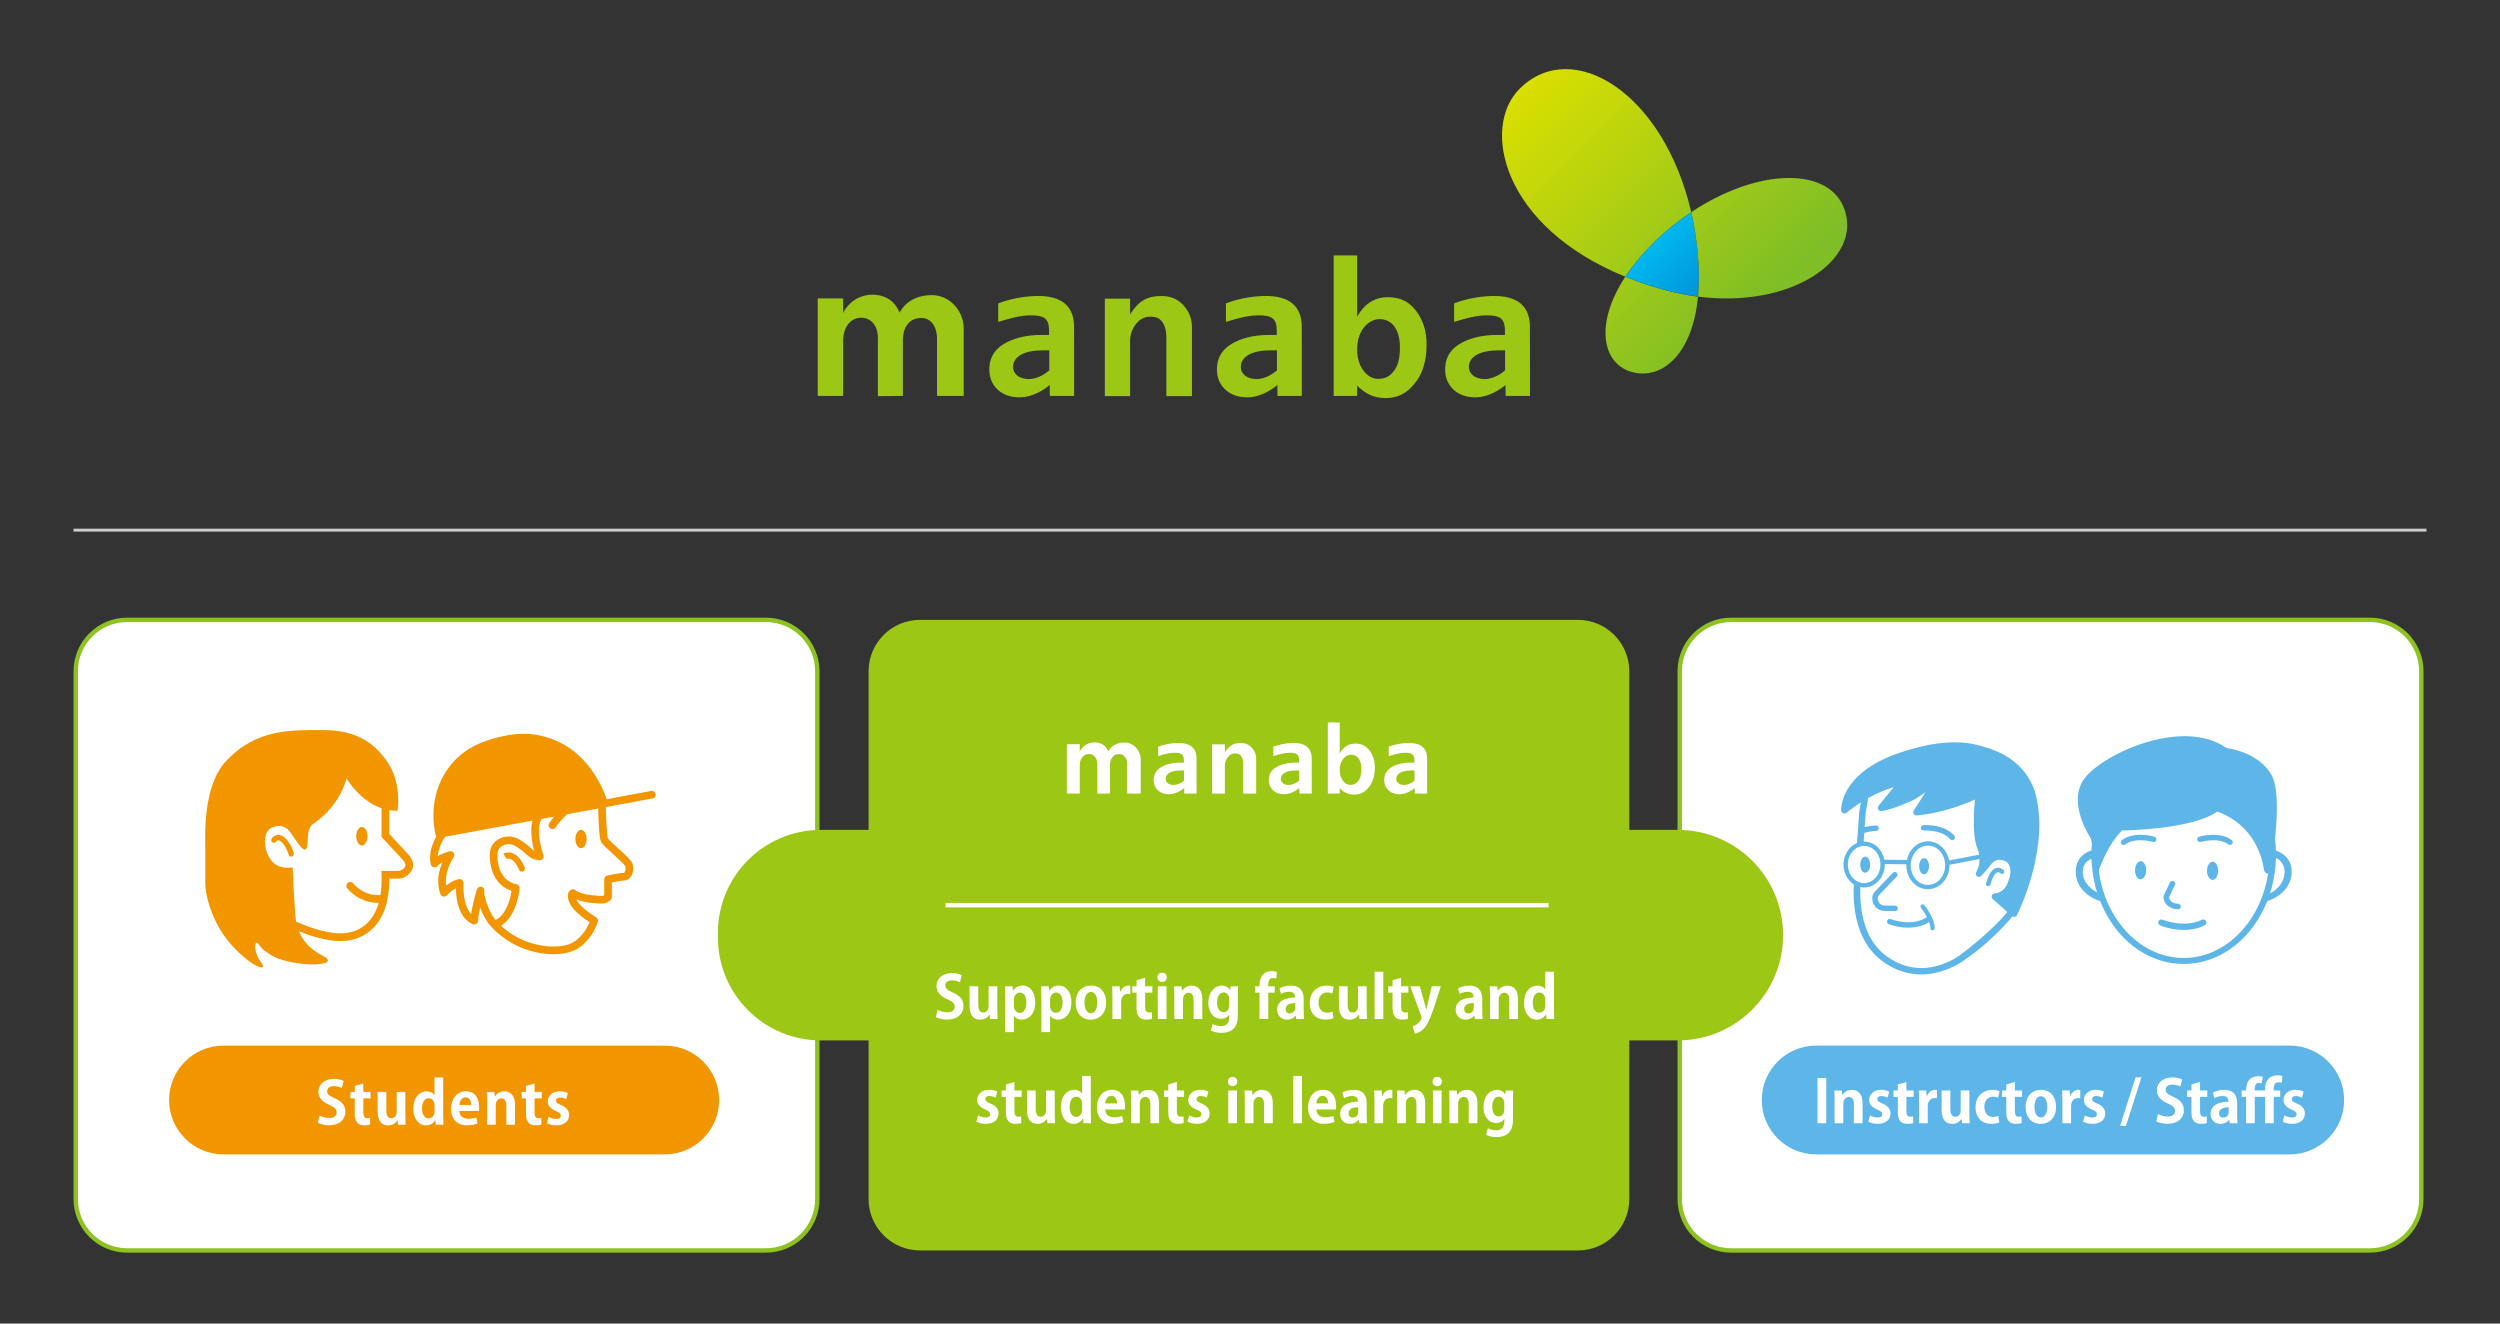 <?xml version="1.0" encoding="utf-8"?>
<!-- Generator: Adobe Illustrator 22.1.0, SVG Export Plug-In . SVG Version: 6.00 Build 0)  -->
<!DOCTYPE svg PUBLIC "-//W3C//DTD SVG 1.1//EN" "http://www.w3.org/Graphics/SVG/1.1/DTD/svg11.dtd">
<svg version="1.1" xmlns="http://www.w3.org/2000/svg" xmlns:xlink="http://www.w3.org/1999/xlink" x="0px" y="0px"
	 viewBox="0 0 1700 900" style="enable-background:new 0 0 1700 900;" xml:space="preserve">
<rect x="0" y="0" width="1700" height="900" fill="#333333" stroke="none"/>
<g id="レイヤー_2">
	<line style="fill:none;stroke:#CCCCCC;stroke-width:2;stroke-miterlimit:10;" x1="50" y1="360.5" x2="1650" y2="360.5"/>
	<g>
		<g>
			<linearGradient id="SVGID_1_" gradientUnits="userSpaceOnUse" x1="1031.943" y1="62.46" x2="1186.249" y2="216.766">
				<stop  offset="0" style="stop-color:#DADF00"/>
				<stop  offset="1" style="stop-color:#7FBE26"/>
			</linearGradient>
			<path style="fill:url(#SVGID_1_);" d="M1150.027,144.274c-18.627-80.949-80.581-119.498-116.531-84.087
				c-26.616,26.218-12.244,93.853,71.706,127.981c4.797-7.309,10.947-14.86,18.617-22.469
				C1132.172,157.41,1141.021,150.275,1150.027,144.274z"/>
			<linearGradient id="SVGID_2_" gradientUnits="userSpaceOnUse" x1="998.506" y1="95.899" x2="1152.805" y2="250.198">
				<stop  offset="0" style="stop-color:#DADF00"/>
				<stop  offset="1" style="stop-color:#7FBE26"/>
			</linearGradient>
			<path style="fill:url(#SVGID_2_);" d="M1105.202,188.168c-21.404,32.599-15.583,60.189,5.641,65.1
				c19.836,4.592,40.06-12.673,43.807-51.557c-7.787-0.996-15.824-2.602-24.032-4.899
				C1121.512,194.267,1113.062,191.36,1105.202,188.168z"/>
			<linearGradient id="SVGID_3_" gradientUnits="userSpaceOnUse" x1="1125.631" y1="164.237" x2="1159.054" y2="197.66">
				<stop  offset="0" style="stop-color:#00B8EE"/>
				<stop  offset="1" style="stop-color:#0094D7"/>
			</linearGradient>
			<path style="fill:url(#SVGID_3_);" d="M1154.516,172.47c-0.908-9.886-2.447-19.293-4.489-28.197
				c-9.007,6.001-17.855,13.136-26.209,21.425c-7.67,7.609-13.82,15.16-18.617,22.469
				c7.86,3.193,16.309,6.099,25.415,8.645c8.208,2.296,16.245,3.903,24.032,4.899
				C1155.483,193.035,1155.513,183.297,1154.516,172.47z"/>
			<linearGradient id="SVGID_4_" gradientUnits="userSpaceOnUse" x1="1064.43" y1="29.997" x2="1218.716" y2="184.283">
				<stop  offset="0" style="stop-color:#DADF00"/>
				<stop  offset="1" style="stop-color:#7FBE26"/>
			</linearGradient>
			<path style="fill:url(#SVGID_4_);" d="M1254.467,142.971c-9.969-30.039-59.17-28.899-104.44,1.303
				c2.042,8.903,3.58,18.311,4.489,28.197c0.997,10.827,0.968,20.565,0.134,29.241
				C1218.512,209.852,1265.655,176.655,1254.467,142.971z"/>
		</g>
		<g>
			<path style="fill:#9CC715;" d="M556.047,269.239v-66.318h17.29v9.878c3.996-7.82,11.502-12.413,20.069-12.413
				c5.234,0.053,9.789,1.703,12.962,4.449c3.567,3.106,5.408,7.777,5.408,7.777s5.001-11.998,22.047-11.932
				c12.097,0.072,21.5,10.865,21.5,22.67v45.89H637.162v-39.074c0-8.515-4.604-13.905-10.285-13.942
				c-4.955-0.027-8.093,1.749-10.419,5.236c-1.659,2.548-2.168,4.746-2.506,8.97v38.809l-16.993,0.143v-39.778
				c0-8.601-5.027-13.159-10.467-13.534c-3.728-0.256-7.429,1.253-9.792,4.416c-1.774,2.334-3.063,5.208-3.363,10.482
				v38.27H556.047z"/>
			<path style="fill:#9CC715;" d="M713.52,251.846v-13.613h-4.574c-12.094,0-20.029,4.045-20.029,11.329
				c0,2.445,0.839,3.906,2.599,5.578c1.734,1.707,5.301,2.636,7.844,2.636
				C703.771,257.775,708.796,255.911,713.52,251.846 M730.4,269.25h-16.532l-0.067-7.434
				c0,0-9.318,8.369-20.492,8.369c-6.115,0-11.073-1.72-14.905-5.227c-3.808-3.586-5.676-8.179-5.676-13.781
				c0-7.327,3.092-12.93,9.218-16.88c6.177-3.97,14.948-6.559,26.393-6.559h5.009v-3.839
				c-0.26-7.785-4.098-9.46-12.335-9.46c-7.313,0-14.042,2.006-22.213,4.447v-12.626
				c8.487-3.118,16.644-4.683,25.295-4.975c18.274-0.577,26.27,7.224,26.27,21.002L730.4,269.25z"/>
			<path style="fill:#9CC715;" d="M868.329,251.846v-13.613h-4.545c-12.072,0-20.064,4.045-20.064,11.329
				c0,2.445,0.858,3.906,2.613,5.578c1.736,1.707,5.293,2.636,7.871,2.636
				C858.564,257.775,863.602,255.911,868.329,251.846 M885.25,269.25h-16.558l-0.067-7.434
				c0,0-9.353,8.369-20.509,8.369c-6.08,0-11.062-1.72-14.883-5.227c-3.8-3.586-5.74-8.179-5.74-13.781
				c0-7.327,3.122-12.93,9.253-16.88c6.22-3.97,14.967-6.559,26.423-6.559h5.019v-3.839
				c-0.276-7.785-4.119-9.46-12.375-9.46c-7.313,0-14.053,2.006-22.183,4.447v-12.626
				c8.508-3.118,16.668-4.683,25.289-4.975c18.258-0.577,26.281,7.224,26.281,21.002L885.25,269.25z"/>
			<path style="fill:#9CC715;" d="M1023.466,251.846v-13.613h-4.556c-12.065,0-20.072,4.045-20.072,11.329
				c0,2.445,0.898,3.906,2.624,5.578c1.766,1.707,5.306,2.636,7.86,2.636
				C1013.7,257.775,1018.736,255.911,1023.466,251.846 M1040.397,269.25h-16.572l-0.07-7.434
				c0,0-9.374,8.369-20.5,8.369c-6.131,0-11.049-1.72-14.868-5.227c-3.8-3.586-5.702-8.179-5.702-13.781
				c0-7.327,3.063-12.93,9.216-16.88c6.155-3.97,14.98-6.559,26.425-6.559h5.024v-3.839
				c-0.287-7.785-4.116-9.46-12.389-9.46c-7.311,0-14.031,2.006-22.173,4.447v-12.626
				c8.482-3.118,16.69-4.683,25.295-4.975c18.252-0.577,26.249,7.224,26.249,21.002L1040.397,269.25z"/>
			<path style="fill:#9CC715;" d="M751.292,269.383v-66.31h17.167v10.627c6.088-9.296,11.697-12.413,21.361-12.413
				c6.244,0,11.019,2.157,14.578,5.928c3.626,3.748,6.131,8.857,6.131,15.326v46.843h-17.411v-40.006
				c0.065-6.556-2.364-12.812-7.892-13.774c-6.461-1.14-10.199,1.319-13.211,5.294
				c-1.962,2.557-3.31,6.021-3.556,10.085v38.4H751.292z"/>
			<path style="fill:#9CC715;" d="M922.861,237.768c0,12.218,7.321,19.836,13.916,19.836c4.574,0,7.648-1.075,10.802-4.997
				c3.269-4.051,4.277-9.12,4.368-16.185c0.08-11.551-4.751-19.411-13.905-19.411
				C931.752,217.012,922.861,223.18,922.861,237.768 M906.884,269.25v-95.58h15.977v41.83
				c3.969-7.724,11.075-13.411,20.637-13.411c8.417,0,13.983,2.644,18.761,8.463
				c4.789,5.848,7.83,13.529,7.83,23.718c0,11.101-2.72,19.927-8.139,26.527c-5.397,6.559-10.923,9.88-19.994,9.88
				c-7.825,0-13.621-2.985-19.096-8.5v7.073H906.884z"/>
		</g>
	</g>
	<g>
		<path style="fill:#FFFFFF;stroke:#8DC221;stroke-width:3;stroke-miterlimit:10;" d="M520.784,850.309H86.5c-19.33,0-35-15.67-35-35V456.498c0-19.33,15.67-35,35-35h434.284
			c19.33,0,35,15.67,35,35v358.81C555.784,834.639,540.114,850.309,520.784,850.309z"/>
	</g>
	<g>
		<path style="fill:#FFFFFF;stroke:#8DC221;stroke-width:3;stroke-miterlimit:10;" d="M1611.5,850.309h-434.284c-19.33,0-35-15.67-35-35V456.498c0-19.33,15.67-35,35-35H1611.5
			c19.33,0,35,15.67,35,35v358.81C1646.5,834.639,1630.83,850.309,1611.5,850.309z"/>
	</g>
	<g>
		<g>
			<path style="fill:#FFFFFF;" d="M443.738,542.941l-31.795,5.871c0.21,9.394,0.774,19.535,1.421,21.281
				c0.577,0.967,4.181,4.239,6.816,6.632c6.234,5.661,9.248,8.56,9.953,10.675
				c0.957,2.87,0.443,6.514-1.248,8.861c-1.178,1.634-2.842,2.534-4.685,2.534c-1.761,0-5.537,0.696-8.146,1.234
				v10.032c0,0.771-0.343,1.505-0.935,1.999c-0.843,0.701-3.03,2.335-5.131,2.335
				c-3.806,0-12.038-0.318-18.074-2.794c1.19,2.598,4.566,6.668,13.543,12.193
				c1.012,0.622,1.473,1.853,1.12,2.987c-0.216,0.693-5.447,17.018-19.846,20.808
				c-3.195,0.84-6.761,1.277-10.543,1.277c-13.908,0-30.726-5.901-42.67-19.278
				c-2.928-3.281-5.38-7.988-7.046-12.497c-0.655,3.054-1.206,6.297-1.36,9.06
				c-0.042,0.769-0.425,1.481-1.042,1.942c-0.619,0.46-1.408,0.622-2.158,0.443
				c-0.491-0.118-11.434-2.991-11.947-24.502c-1.638,0.838-3.805,2.292-6.107,4.787
				c-0.585,0.632-1.446,0.935-2.297,0.806c-0.853-0.128-1.587-0.671-1.959-1.448
				c-0.201-0.42-4.206-9.115,1.176-21.788c-1.23,0.696-2.441,1.549-3.411,2.576
				c-0.62,0.656-1.532,0.943-2.417,0.761c-0.883-0.182-1.607-0.81-1.917-1.658
				c-0.12-0.335-2.688-7.774,3.671-19.355c-0.228-0.279-0.408-0.606-0.506-0.977
				c-0.237-0.9-5.676-22.289,6.107-41.57c7.987-13.068,19.526-21.159,38.917-25.415
				c13.456-2.954,23.225-2.194,34.046,1.752c8.695,3.17,16.415,8.543,22.945,15.968
				c8.668,9.857,12.85,20.575,14.317,24.991l30.263-5.637c1.413-0.261,2.768,0.673,3.029,2.084
				C446.083,541.324,445.15,542.68,443.738,542.941z"/>
			<g>
				<g>
					<g>
						<path style="fill:#F29600;" d="M445.823,539.913c-0.261-1.411-1.615-2.345-3.029-2.084l-30.263,5.637
							c-1.467-4.416-5.649-15.133-14.317-24.991c-6.53-7.425-14.25-12.798-22.945-15.968
							c-10.821-3.946-20.59-4.706-34.046-1.752c-19.391,4.256-30.93,12.347-38.917,25.415
							c-11.783,19.28-6.345,40.67-6.107,41.57c0.098,0.37,0.278,0.698,0.506,0.977
							c-6.359,11.581-3.791,19.021-3.671,19.355c0.309,0.848,1.034,1.475,1.917,1.658
							c0.885,0.182,1.797-0.105,2.417-0.761c0.969-1.027,2.18-1.88,3.411-2.576
							c-5.382,12.673-1.377,21.368-1.176,21.788c0.371,0.778,1.106,1.321,1.959,1.448
							c0.851,0.129,1.712-0.174,2.297-0.806c2.302-2.495,4.47-3.949,6.107-4.787
							c0.513,21.512,11.456,24.384,11.947,24.502c0.749,0.179,1.539,0.017,2.158-0.443
							c0.617-0.461,1-1.173,1.042-1.942c0.154-2.763,0.705-6.007,1.36-9.06
							c1.666,4.509,4.118,9.216,7.046,12.497c11.944,13.377,28.762,19.278,42.67,19.278
							c3.781,0,7.348-0.438,10.543-1.277c14.4-3.79,19.631-20.115,19.846-20.808
							c0.353-1.134-0.108-2.365-1.12-2.987c-8.978-5.525-12.353-9.595-13.543-12.193
							c6.036,2.477,14.268,2.794,18.074,2.794c2.101,0,4.288-1.634,5.131-2.335c0.592-0.494,0.935-1.228,0.935-1.999
							v-10.032c2.609-0.538,6.386-1.234,8.146-1.234c1.843,0,3.508-0.9,4.685-2.534
							c1.691-2.347,2.205-5.99,1.248-8.861c-0.705-2.114-3.719-5.013-9.953-10.675
							c-2.635-2.394-6.239-5.666-6.816-6.632c-0.647-1.746-1.211-11.886-1.421-21.281l31.795-5.871
							C445.15,542.68,446.083,541.324,445.823,539.913z M329.308,606.208c0.353-1.365-0.445-2.763-1.802-3.151
							c-1.357-0.388-2.773,0.374-3.197,1.72c-0.133,0.425-2.799,8.966-3.935,16.753
							c-2.443-2.579-5.579-8.388-5.198-21.097c0.023-0.764-0.291-1.5-0.86-2.011
							c-0.568-0.511-1.33-0.746-2.09-0.644c-0.2,0.029-4.122,0.606-8.878,4.415
							c-0.524-3.974-0.202-10.854,5.189-19.401c0.562-0.891,0.53-2.037-0.081-2.895
							c-0.611-0.86-1.682-1.264-2.709-1.025c-0.228,0.054-4.232,1.01-8.096,3.331
							c0.229-2.985,1.323-7.502,4.913-13.195l59.602-11.007c-0.638,2.108-1.079,4.965-0.88,8.749
							c0.246,4.671,1.107,8.827,1.905,11.805c-0.15-0.099-0.294-0.204-0.435-0.32
							c-0.377-0.307-0.867-0.738-1.435-1.235c-3.267-2.864-8.737-7.659-13.842-8.122
							c-3.801-0.345-7.678,0.814-10.371,3.101c-2.392,2.033-3.78,4.829-4.013,8.084
							c-0.128,1.794-0.328,8.138,2.488,14.421c2.524,5.633,6.735,9.49,12.262,11.27
							c-0.742,4.814-3.291,16.34-10.929,19.808C331.797,619.361,328.856,608.201,329.308,606.208z M408.702,572.399
							c0.809,1.618,3.426,4.038,7.982,8.176c2.952,2.68,7.882,7.158,8.528,8.506c0.408,1.272,0.162,3.159-0.544,4.138
							c-0.101,0.141-0.296,0.376-0.468,0.376c-3.315,0-10.513,1.613-11.323,1.798
							c-1.183,0.268-2.023,1.321-2.023,2.534v10.799c-0.371,0.231-0.729,0.417-0.934,0.468
							c-6.444-0.008-15.193-1.038-18.746-3.925c-0.774-0.629-1.839-0.758-2.742-0.335
							c-0.388,0.181-3.735,1.944-1.694,7.726c1.614,4.576,6.26,9.301,14.175,14.415
							c-1.663,3.953-6.41,13.091-15.506,15.484c-6.598,1.735-15.059,1.387-23.21-0.96
							c-5.875-1.693-14.048-5.145-21.528-12.131c11.03-6.54,12.569-24.605,12.634-25.445
							c0.102-1.306-0.786-2.485-2.07-2.748c-14.069-2.887-13.003-20.109-12.951-20.841
							c0.134-1.856,0.872-3.367,2.195-4.49c1.627-1.382,4.133-2.105,6.532-1.888
							c3.421,0.311,8.277,4.569,10.886,6.856c0.604,0.529,1.124,0.985,1.569,1.349
							c3.169,2.594,7.205,2.668,7.654,2.668c0.862,0,1.668-0.429,2.151-1.142c0.484-0.713,0.583-1.621,0.264-2.421
							c-0.027-0.065-2.621-6.678-3.054-14.888c-0.357-6.799,1.725-9.372,1.952-9.632l8.424-1.556
							c-1.047,1.253-2.178,2.726-3.337,4.434c-0.806,1.188-0.497,2.804,0.692,3.611
							c0.447,0.303,0.955,0.448,1.457,0.448c0.834,0,1.651-0.4,2.154-1.141c4.03-5.939,7.654-8.685,7.716-8.729
							c0.117-0.087,0.222-0.183,0.32-0.286l20.906-3.859C406.941,557.545,407.425,569.845,408.702,572.399z
							 M368.365,556.859l0.061-0.012c-0.023,0.022-0.039,0.035-0.039,0.035L368.365,556.859z"/>
						<path style="fill:#F29600;" d="M348.177,580.057c-3.205-1.022-5.572,0.34-5.831,0.498l2.17,3.55l-0.04,0.023
							c0.044-0.024,1.082-0.577,2.531-0.076c1.485,0.513,3.722,2.215,5.952,7.418
							c0.338,0.788,1.107,1.26,1.914,1.26c0.273,0,0.55-0.054,0.818-0.169c1.056-0.453,1.545-1.674,1.092-2.73
							C354.467,584.428,351.571,581.14,348.177,580.057z"/>
					</g>
					<path style="fill:#F29600;" d="M398.895,570.544c0,3.446-1.708,6.239-3.814,6.239c-2.106,0-3.812-2.793-3.812-6.239
						c0-3.447,1.706-6.24,3.812-6.24C397.187,564.304,398.895,567.097,398.895,570.544z"/>
				</g>
			</g>
		</g>
		<g>
			<path style="fill:#FFFFFF;" d="M280.25,591.393c-1.641,3.755-6.077,6.077-9.247,6.077h-6.243
				c0.052,14.713-3.567,25.934-10.774,33.381c-5.672,5.861-13.594,9.089-22.307,9.089
				c-9.995,0-21.277-3.803-28.335-6.653c4.672,11.392,14.062,15.412,17.325,17.314
				c4.194,2.447,2.032,3.943-0.699,4.544c-2.971,0.655-9.233,1.421-21.191-0.788
				c-8.52-1.572-13.064-3.407-19.138-8.126c-4.101-3.187-3.67-5.898-5.374-4.981
				c-2.019,1.086,0.034,7.966,1.704,10.748c2.359,3.933,5.199,6.642,0.655,5.594
				c-4.544-1.048-16.428-10.137-24.468-21.671c-8.039-11.535-12.583-26.392-12.583-35.655c0-4.894,0-21.671,0-26.215
				c0-4.543-1.748-38.974,13.632-55.927c20.812-22.94,45.44-21.671,66.413-21.671
				c20.973,0,34.255,7.339,44.042,22.021c9.787,14.681,6.642,32.857,6.642,32.857
				c-1.939,0.031-3.802-0.117-5.592-0.407v16.154c1.97,2.118,7.742,8.324,12.934,13.931
				C281.868,585.568,281.089,589.473,280.25,591.393z"/>
			<g>
				<path style="fill:#F29600;" d="M246.073,562.336c-2.124,0-3.846,2.818-3.846,6.294c0,3.475,1.722,6.291,3.846,6.291
					c2.124,0,3.845-2.816,3.845-6.291C249.918,565.154,248.197,562.336,246.073,562.336z"/>
				<path style="fill:#F29600;" d="M277.647,581.01c-5.192-5.607-10.964-11.814-12.934-13.931v-16.154
					c1.79,0.29,3.653,0.438,5.592,0.407c0,0,3.146-18.176-6.642-32.857
					c-9.787-14.682-23.069-22.021-44.042-22.021c-20.973,0-45.6-1.269-66.413,21.671
					c-15.38,16.953-13.632,51.383-13.632,55.927c0,4.544,0,21.322,0,26.215c0,9.263,4.544,24.119,12.583,35.655
					c8.039,11.534,19.924,20.623,24.468,21.671c4.544,1.048,1.704-1.661-0.655-5.594
					c-1.67-2.783-3.723-9.662-1.704-10.748c1.704-0.917,1.273,1.794,5.374,4.981
					c6.074,4.719,10.618,6.554,19.138,8.126c11.959,2.209,18.221,1.443,21.191,0.788
					c2.731-0.601,4.894-2.097,0.699-4.544c-3.262-1.902-12.652-5.922-17.325-17.314
					c7.057,2.85,18.34,6.653,28.335,6.653c8.713,0,16.635-3.228,22.307-9.089
					c7.207-7.447,10.826-18.668,10.774-33.381h6.243c3.17,0,7.606-2.322,9.247-6.077
					C281.089,589.473,281.868,585.568,277.647,581.01z M275.445,589.295c-0.795,1.819-3.327,2.933-4.442,2.933
					h-11.622l0.089,2.707c0.164,5.022-0.108,9.591-0.792,13.717c-2.842,0.241-11.396,0.174-18.559-8.015
					c-0.954-1.088-2.61-1.199-3.699-0.245c-1.089,0.953-1.2,2.609-0.247,3.698
					c7.456,8.521,16.193,9.865,20.966,9.865c0.13,0,0.247-0.003,0.371-0.004
					c-1.545,5.398-3.979,9.831-7.291,13.253c-5.993,6.192-13.39,7.491-18.54,7.491
					c-11.149,0-24.653-5.436-30.264-7.933c-0.314-1.615-0.546-3.332-0.671-5.173
					c-1.398-20.623-1.748-31.809-1.748-31.809s-9.612,2.098-14.68-4.893c-6.155-8.489-5.243-20.274,1.049-22.371
					c6.292-2.097,9.428-0.13,12.409,3.844c3.146,4.195,11.185,19.051,11.36,6.294
					c0.082-5.943,1.049-10.138,3.146-11.885c2.098-1.746,17.477-10.838,23.419-31.459
					c0,0,8.507,15.118,23.769,20.302v19.529l0.703,0.754c0,0,7.252,7.792,13.627,14.676
					C275.471,586.376,276.025,587.966,275.445,589.295z"/>
				<path style="fill:#F29600;" d="M192.657,568.843c-1.913-1.243-3.536-1.228-4.562-0.995
					c-2.171,0.492-3.301,2.253-3.422,2.451c-0.528,0.867-0.256,1.995,0.61,2.523
					c0.865,0.528,1.994,0.255,2.522-0.61c0.003-0.006,0.445-0.636,1.102-0.785
					c0.487-0.109,1.075,0.056,1.749,0.493c2.737,1.779,5.293,7.588,5.457,8.827
					c0.028,0.989,0.839,1.782,1.835,1.782c1.013,0,1.835-0.822,1.835-1.834
					C199.784,578.716,196.547,571.37,192.657,568.843z"/>
			</g>
		</g>
	</g>
	<path style="fill:#F29600;" d="M451.999,785H151.999c-20.434,0-37-16.565-37-37v-0
		c0-20.434,16.566-37,37-37h300c20.434,0,37,16.565,37,37v0
		C488.999,768.434,472.434,785,451.999,785z"/>
	<g>
		<path style="fill:#FFFFFF;" d="M232.458,739.855c-1.08-0.56-2.959-1.319-5.479-1.319c-3.12,0-4.519,1.68-4.519,3.399
			c0,2.199,1.52,3.199,5.279,4.919c4.919,2.199,7.119,5.039,7.119,9.078c0,5.359-4.039,9.279-11.198,9.279
			c-3.039,0-6.119-0.84-7.559-1.72l1.16-4.96c1.6,0.96,4.16,1.72,6.639,1.72c3.279,0,4.999-1.56,4.999-3.839
			c0-2.2-1.48-3.519-4.879-4.999c-4.64-2-7.519-4.88-7.519-8.879c0-5.039,3.959-8.918,10.598-8.918
			c2.92,0,5.159,0.68,6.599,1.399L232.458,739.855z"/>
		<path style="fill:#FFFFFF;" d="M241.22,738.455l5.839-1.72v5.799h4.919v4.359h-4.919v9.679
			c0,2.68,0.84,3.799,2.64,3.799c0.84,0,1.319-0.08,1.919-0.2l0.08,4.519
			c-0.8,0.32-2.24,0.52-3.959,0.52c-6.399,0-6.519-5.56-6.519-8.039v-10.278h-2.919v-4.359h2.919V738.455z"/>
		<path style="fill:#FFFFFF;" d="M275.657,758.012c0,2.64,0.12,4.919,0.2,6.799h-5.159l-0.28-2.96h-0.12
			c-0.92,1.44-2.959,3.399-6.399,3.399c-4.239,0-7.119-2.759-7.119-9.438v-13.278h5.919v12.398
			c0,3.359,0.96,5.479,3.399,5.479c1.92,0,3.64-1.64,3.64-4.159v-13.718h5.919V758.012z"/>
		<path style="fill:#FFFFFF;" d="M301.377,758.451c0,2.24,0.08,4.72,0.16,6.359h-5.199l-0.28-3.159h-0.12
			c-1.16,2.199-3.56,3.599-6.279,3.599c-5.039,0-8.638-4.639-8.638-11.398c0-7.599,4.199-11.758,8.998-11.758
			c2.6,0,4.479,1.079,5.359,2.6h0.08v-12.038h5.919V758.451z M295.457,751.612c0-3.239-1.96-4.839-3.919-4.839
			c-3.04,0-4.559,3.119-4.559,6.999c0,4.039,1.68,6.719,4.479,6.719c1.76,0,3.999-1.279,3.999-4.799V751.612z"/>
		<path style="fill:#FFFFFF;" d="M324.736,763.931c-1.839,0.8-4.439,1.28-7.199,1.28c-6.879,0-10.798-4.319-10.798-11.238
			c0-6.399,3.679-11.918,10.198-11.918c5.399,0,8.918,3.839,8.918,11.038c0,0.88-0.04,1.72-0.16,2.359h-13.318
			c0.16,3.8,2.88,5.319,6.079,5.319c2.2,0,3.919-0.4,5.439-0.92L324.736,763.931z M320.377,751.333
			c0.04-2.319-0.88-5.159-3.8-5.159c-2.839,0-4.039,2.959-4.199,5.159H320.377z"/>
		<path style="fill:#FFFFFF;" d="M350.216,764.811h-5.919v-12.998c0-2.72-0.88-4.879-3.399-4.879
			c-1.6,0-3.799,1.24-3.799,4.64v13.237h-5.919v-15.558c0-2.6-0.08-4.719-0.16-6.679h5.119l0.28,3h0.12
			c1-1.641,3.2-3.479,6.439-3.479c4.079,0,7.239,2.839,7.239,9.078V764.811z"/>
		<path style="fill:#FFFFFF;" d="M357.658,738.455l5.839-1.72v5.799h4.919v4.359h-4.919v9.679
			c0,2.68,0.84,3.799,2.64,3.799c0.84,0,1.319-0.08,1.919-0.2l0.08,4.519
			c-0.8,0.32-2.24,0.52-3.959,0.52c-6.399,0-6.519-5.56-6.519-8.039v-10.278h-2.919v-4.359h2.919V738.455z"/>
		<path style="fill:#FFFFFF;" d="M385.016,747.453c-0.96-0.519-2.519-1.159-4.199-1.159c-1.8,0-2.759,0.92-2.759,2.119
			c0,1.24,0.84,1.88,3.399,2.96c3.759,1.56,5.519,3.719,5.519,6.799c0,4.239-3.2,7.039-8.759,7.039
			c-2.439,0-4.799-0.601-6.279-1.48l1.12-4.279c1.16,0.68,3.359,1.48,5.199,1.48
			c2.08,0,3.08-0.88,3.08-2.24c0-1.359-0.76-2.079-3.2-3.119c-4.159-1.68-5.679-4.039-5.679-6.479
			c0-3.999,3.199-7.038,8.159-7.038c2.279,0,4.239,0.56,5.519,1.239L385.016,747.453z"/>
	</g>
	<g>
		<path style="fill:#FFFFFF;" d="M1251.998,551.1c0.035,0.823,0.548,1.563,1.316,1.901c0.75,0.339,1.627,0.211,2.284-0.31
			c3.337-2.733,6.618-5.055,9.781-7.076l-1.133,6.891c-0.009,0.1-0.729,10.362-1.458,20.757
			c-5.295,2.187-9.116,7.812-9.2,14.443c-0.068,5.83,2.777,10.952,7.024,13.674
			c-0.708,11.958,0.218,37.366,18.496,51.496c28.755,22.24,57.674-0.491,57.693-0.85c0,0,15.469-9.667,31.652-28.864
			c0.459,0.275,1.012,0.385,1.546,0.282c0.676-0.127,1.253-0.556,1.554-1.178
			c0.959-1.9,23.381-47.036,11.928-84.848c-6.572-18.785-22.916-26.125-32.065-28.831l-1.48-0.466
			c-7.458-2.376-24.925-7.969-59.778,4.324C1251.129,526.211,1251.943,550.087,1251.998,551.1z"/>
		<g>
			<path style="fill:#5DB6E7;" d="M1251.998,551.1c0.035,0.823,0.548,1.563,1.316,1.901
				c0.75,0.339,1.627,0.211,2.284-0.31c3.337-2.733,6.618-5.055,9.781-7.076l-1.133,6.891
				c-0.009,0.1-0.729,10.362-1.458,20.757c-5.295,2.187-9.116,7.812-9.2,14.443
				c-0.068,5.83,2.777,10.952,7.024,13.674c-0.708,11.958,0.218,37.366,18.496,51.496
				c28.755,22.24,57.674-0.491,57.693-0.85c0,0,15.469-9.667,31.652-28.864c0.459,0.275,1.012,0.385,1.546,0.282
				c0.676-0.127,1.253-0.556,1.554-1.178c0.959-1.9,23.381-47.036,11.928-84.848
				c-6.572-18.785-22.916-26.125-32.065-28.831l-1.48-0.466c-7.458-2.376-24.925-7.969-59.778,4.324
				C1251.129,526.211,1251.943,550.087,1251.998,551.1z M1265.005,603.178c0.788,0.164,1.594,0.269,2.422,0.279
				c7.751,0.091,14.121-6.819,14.222-15.419c0-0.165-0.036-0.32-0.036-0.495l14.78,0.184
				c-0.009,0.164-0.045,0.32-0.045,0.484c-0.109,8.984,6.38,16.371,14.46,16.462
				c8.08,0.093,14.734-7.13,14.854-16.113c0-0.167-0.037-0.321-0.046-0.477l20.471-3.949
				c0.001,0.125,0.005,0.253,0.003,0.376c-0.055,4.944-2.084,8.207-2.212,8.399
				c-0.228,0.356-0.338,0.76-0.338,1.161c-0.009,0.695,0.302,1.372,0.877,1.809
				c0.923,0.677,2.231,0.548,2.99-0.319l5.119-5.905c0.292-0.438,3.089-5.392,7.404-4.945
				c4.113,0.439,6.608,1.718,7.12,6.963c0.402,4.067-2.148,9.451-2.167,9.498
				c-0.156,0.347-2.668,6.124-8.437,6.316c-0.905,0.036-1.708,0.622-2,1.462
				c-0.311,0.842-0.075,1.801,0.602,2.404l6.856,6.07l3.064,2.713c-10.592,13.195-30.851,28.382-30.851,28.382
				c-1.17,0.941-26.361,20.932-52.301,0.869c-14.808-11.445-17.01-31.901-16.855-44.086
				C1264.965,604.559,1264.982,603.856,1265.005,603.178z M1310.834,601.738c-6.462-0.082-11.636-6.132-11.544-13.491
				c0.09-7.369,5.402-13.29,11.864-13.217c6.47,0.073,11.645,6.133,11.554,13.491
				C1322.624,595.889,1317.296,601.812,1310.834,601.738z M1267.774,575.231c6.105,0.064,11.013,5.803,10.932,12.771
				c-0.092,6.973-5.12,12.594-11.234,12.52c-6.115-0.074-11.014-5.803-10.941-12.788
				C1256.622,580.761,1261.658,575.158,1267.774,575.231z M1267.268,572.303c0.142-2.032,0.282-4.039,0.416-5.949
				c1.503-0.406,5.293-1.347,8.079-1.333c1.024,0,1.846-0.831,1.846-1.837c0-1.023-0.823-1.845-1.838-1.857
				c-2.612,0-5.801,0.667-7.817,1.162c0.384-5.499,0.661-9.463,0.661-9.469c0.018,0,1.152-6.973,1.71-10.337
				c7.065-3.931,13.19-6.18,17.413-7.423c-4.16,5.128-10.31,12.706-10.31,12.706
				c-0.33,0.401-0.494,0.886-0.494,1.381c-0.01,0.392,0.083,0.787,0.293,1.122
				c0.455,0.797,1.342,1.235,2.248,1.098c9.377-1.508,22.138-7.832,22.686-8.108
				c0.1-0.054,3.492-2.266,7.102-4.605c-3.838,5.959-7.906,12.275-7.906,12.275
				c-0.229,0.357-0.338,0.76-0.347,1.161c-0.019,0.403,0.091,0.796,0.292,1.143
				c0.421,0.731,1.206,1.14,2.047,1.096c0.796-0.055,18.747-1.351,39.596-10.859
				c-0.329,3.281-0.713,8.199-0.786,13.646c-0.081,7.066,0.42,14.643,2.396,19.414
				c0.648,1.562,1.051,3.056,1.283,4.464l-20.477,3.937c-1.335-7.357-7.149-12.952-14.168-13.033
				c-7.019-0.091-12.96,5.366-14.46,12.686l-15.41-0.173c-1.326-6.965-6.838-12.257-13.51-12.33
				C1267.627,572.277,1267.449,572.297,1267.268,572.303z"/>
			<path style="fill:#5DB6E7;" d="M1308.284,594.508c-1.864-0.028-3.336-2.495-3.299-5.538
				c0.037-3.035,1.572-5.477,3.436-5.458c1.856,0.017,3.336,2.495,3.299,5.54
				C1311.693,592.086,1310.149,594.527,1308.284,594.508z"/>
			<path style="fill:#5DB6E7;" d="M1287.133,593.503c0.704-0.742,1.865-0.76,2.605-0.066
				c0.384,0.367,0.576,0.86,0.558,1.354c0,0.439-0.166,0.896-0.494,1.243c0,0-12.549,13.125-12.576,13.135
				c-0.248,0.348-0.404,0.923-0.422,1.609c0,0.721,0.156,1.545,0.521,2.321c0.521,1.105,1.609,2.459,3.802,2.65
				l7.652,0.084c1.006,0.008,1.819,0.842,1.8,1.864c-0.008,1.004-0.841,1.818-1.855,1.809l-7.77-0.09
				c-3.126-0.257-5.666-1.984-6.965-4.762c-1.206-2.587-1.116-5.722,0.402-7.825L1287.133,593.503z"/>
			<path style="fill:#5DB6E7;" d="M1307.882,561.037c0.576-0.029,14.25-0.795,21.059,7.257
				c0.648,0.778,0.557,1.938-0.221,2.596c-0.776,0.639-1.937,0.549-2.595-0.22
				c-5.595-6.627-17.897-5.967-18.015-5.95c-1.015,0.054-1.892-0.713-1.947-1.727
				C1306.099,561.977,1306.867,561.118,1307.882,561.037z"/>
			<path style="fill:#5DB6E7;" d="M1285.689,624.991c0.146,0.055,14.24,5.549,24.642-1.353
				c-1.809-3.463-4.022-6.261-4.058-6.316c-0.502-0.621-0.403-1.554,0.237-2.067
				c0.621-0.51,1.554-0.409,2.056,0.23c0.293,0.355,7.103,8.911,7.03,15.72
				c-0.018,0.814-0.677,1.474-1.481,1.462c-0.822-0.008-1.481-0.683-1.462-1.487
				c0.019-1.31-0.329-2.743-0.842-4.169c-11.927,7.468-26.853,1.653-27.494,1.398
				c-0.932-0.383-1.39-1.453-1.024-2.385C1283.677,625.074,1284.748,624.616,1285.689,624.991z"/>
			<path style="fill:#5DB6E7;" d="M1357.641,590.157c2.213-0.53,4.095,0.705,4.845,1.516
				c0.577,0.613,0.539,1.583-0.074,2.158c-0.621,0.585-1.59,0.557-2.174-0.046
				c-0.037-0.038-0.878-0.877-1.883-0.613c-0.823,0.194-2.907,1.417-4.882,8.363
				c-0.238,0.824-1.097,1.29-1.919,1.06c-0.823-0.236-1.298-1.086-1.06-1.91
				C1352.322,594.316,1354.662,590.88,1357.641,590.157z"/>
			<path style="fill:#5DB6E7;" d="M1271.704,588.011c-0.037,3.043-1.572,5.482-3.437,5.447c-1.856-0.02-3.336-2.487-3.29-5.53
				c0.018-3.045,1.554-5.476,3.418-5.458C1270.269,582.488,1271.741,584.966,1271.704,588.011z"/>
		</g>
	</g>
	<path style="fill:#5DB6E7;" d="M1557,785h-322.002c-20.434,0-37-16.565-37-37v-0c0-20.434,16.566-37,37-37
		H1557c20.435,0,37,16.565,37,37v0C1594,768.434,1577.435,785,1557,785z"/>
	<g>
		<g>
			<path style="fill:#FFFFFF;" d="M1235.914,733.056h5.92v30.755h-5.92V733.056z"/>
			<path style="fill:#FFFFFF;" d="M1266.552,763.811h-5.92v-12.998c0-2.72-0.879-4.879-3.399-4.879
				c-1.6,0-3.799,1.24-3.799,4.64v13.237h-5.919v-15.558c0-2.6-0.08-4.719-0.16-6.679h5.119l0.28,3h0.12
				c0.999-1.641,3.199-3.479,6.439-3.479c4.079,0,7.239,2.839,7.239,9.078V763.811z"/>
			<path style="fill:#FFFFFF;" d="M1283.552,746.453c-0.96-0.519-2.519-1.159-4.199-1.159c-1.8,0-2.76,0.92-2.76,2.119
				c0,1.24,0.84,1.88,3.399,2.96c3.76,1.56,5.519,3.719,5.519,6.799c0,4.239-3.199,7.039-8.759,7.039
				c-2.439,0-4.799-0.601-6.279-1.48l1.12-4.279c1.16,0.68,3.359,1.48,5.199,1.48
				c2.08,0,3.079-0.88,3.079-2.24c0-1.359-0.76-2.079-3.199-3.119c-4.159-1.68-5.679-4.039-5.679-6.479
				c0-3.999,3.199-7.038,8.158-7.038c2.28,0,4.239,0.56,5.519,1.239L1283.552,746.453z"/>
			<path style="fill:#FFFFFF;" d="M1290.514,737.455l5.839-1.72v5.799h4.919v4.359h-4.919v9.679
				c0,2.68,0.84,3.799,2.64,3.799c0.84,0,1.319-0.08,1.92-0.2l0.079,4.519
				c-0.8,0.32-2.239,0.52-3.959,0.52c-6.398,0-6.519-5.56-6.519-8.039v-10.278h-2.92v-4.359h2.92V737.455z"
				/>
			<path style="fill:#FFFFFF;" d="M1317.111,746.813c-0.44-0.08-0.92-0.12-1.52-0.12c-2.679,0-4.719,1.8-4.719,5.6
				v11.518h-5.919v-15.317c0-2.76-0.08-4.959-0.16-6.959h5.079l0.24,3.88h0.16
				c1.039-2.88,3.439-4.359,5.519-4.359c0.56,0,0.92,0.04,1.32,0.12V746.813z"/>
			<path style="fill:#FFFFFF;" d="M1339.189,757.012c0,2.64,0.12,4.919,0.2,6.799h-5.159l-0.28-2.96h-0.12
				c-0.92,1.44-2.959,3.399-6.398,3.399c-4.239,0-7.119-2.759-7.119-9.438v-13.278h5.919v12.398
				c0,3.359,0.96,5.479,3.399,5.479c1.92,0,3.64-1.64,3.64-4.159v-13.718h5.919V757.012z"/>
			<path style="fill:#FFFFFF;" d="M1359.509,763.251c-0.999,0.479-3.039,0.96-5.398,0.96c-6.519,0-10.759-4.24-10.759-11.318
				c0-6.679,4.319-11.798,11.679-11.798c1.919,0,3.679,0.44,4.639,0.84l-0.96,4.519
				c-0.76-0.359-1.84-0.72-3.479-0.72c-3.719,0-5.879,3-5.879,6.919c0,4.359,2.519,6.879,5.919,6.879
				c1.48,0,2.64-0.28,3.6-0.72L1359.509,763.251z"/>
			<path style="fill:#FFFFFF;" d="M1364.272,737.455l5.839-1.72v5.799h4.919v4.359h-4.919v9.679
				c0,2.68,0.84,3.799,2.64,3.799c0.84,0,1.319-0.08,1.92-0.2l0.079,4.519
				c-0.8,0.32-2.239,0.52-3.959,0.52c-6.398,0-6.519-5.56-6.519-8.039v-10.278h-2.92v-4.359h2.92V737.455z"
				/>
			<path style="fill:#FFFFFF;" d="M1398.148,752.492c0,8.479-5.439,11.758-10.398,11.758c-5.999,0-10.318-4.239-10.318-11.477
				c0-7.479,4.519-11.718,10.559-11.718C1394.228,741.055,1398.148,745.733,1398.148,752.492z M1387.869,745.414
				c-3.279,0-4.439,3.839-4.439,7.238c0,3.959,1.52,7.239,4.399,7.239c2.8,0,4.319-3.32,4.319-7.279
				C1392.148,749.133,1390.909,745.414,1387.869,745.414z"/>
			<path style="fill:#FFFFFF;" d="M1414.589,746.813c-0.44-0.08-0.92-0.12-1.52-0.12c-2.679,0-4.719,1.8-4.719,5.6
				v11.518h-5.919v-15.317c0-2.76-0.08-4.959-0.16-6.959h5.079l0.24,3.88h0.16
				c1.039-2.88,3.439-4.359,5.519-4.359c0.56,0,0.92,0.04,1.32,0.12V746.813z"/>
			<path style="fill:#FFFFFF;" d="M1429.588,746.453c-0.96-0.519-2.519-1.159-4.199-1.159c-1.8,0-2.76,0.92-2.76,2.119
				c0,1.24,0.84,1.88,3.399,2.96c3.76,1.56,5.519,3.719,5.519,6.799c0,4.239-3.199,7.039-8.759,7.039
				c-2.439,0-4.799-0.601-6.279-1.48l1.12-4.279c1.16,0.68,3.359,1.48,5.199,1.48
				c2.08,0,3.079-0.88,3.079-2.24c0-1.359-0.76-2.079-3.199-3.119c-4.159-1.68-5.679-4.039-5.679-6.479
				c0-3.999,3.199-7.038,8.158-7.038c2.28,0,4.239,0.56,5.519,1.239L1429.588,746.453z"/>
			<path style="fill:#FFFFFF;" d="M1445.669,765.61h-3.999l10.519-33.034h3.999L1445.669,765.61z"/>
			<path style="fill:#FFFFFF;" d="M1482.626,738.855c-1.08-0.56-2.96-1.319-5.479-1.319c-3.119,0-4.519,1.68-4.519,3.399
				c0,2.199,1.52,3.199,5.278,4.919c4.92,2.199,7.119,5.039,7.119,9.078c0,5.359-4.039,9.279-11.198,9.279
				c-3.039,0-6.119-0.84-7.559-1.72l1.16-4.96c1.6,0.96,4.159,1.72,6.639,1.72
				c3.279,0,4.999-1.56,4.999-3.839c0-2.2-1.48-3.519-4.879-4.999c-4.64-2-7.519-4.88-7.519-8.879
				c0-5.039,3.959-8.918,10.598-8.918c2.92,0,5.159,0.68,6.599,1.399L1482.626,738.855z"/>
			<path style="fill:#FFFFFF;" d="M1490.188,737.455l5.839-1.72v5.799h4.919v4.359h-4.919v9.679
				c0,2.68,0.84,3.799,2.64,3.799c0.84,0,1.319-0.08,1.92-0.2l0.079,4.519
				c-0.8,0.32-2.239,0.52-3.959,0.52c-6.398,0-6.519-5.56-6.519-8.039v-10.278h-2.92v-4.359h2.92V737.455z"
				/>
			<path style="fill:#FFFFFF;" d="M1521.265,758.531c0,1.96,0.08,3.92,0.32,5.279h-5.319l-0.359-2.319h-0.12
				c-1.28,1.76-3.439,2.759-5.919,2.759c-4.119,0-6.679-3.079-6.679-6.679c0-5.719,5.079-8.398,12.157-8.398
				c0-2.199-0.76-3.879-3.999-3.879c-2.04,0-4.039,0.64-5.479,1.52l-1.119-3.84
				c1.48-0.88,4.239-1.879,7.719-1.879c6.919,0,8.798,4.398,8.798,9.278V758.531z M1515.506,752.973
				c-3.199,0-6.519,0.76-6.519,3.999c0,2.12,1.319,3.039,2.799,3.039c1.4,0,3.72-0.999,3.72-3.839V752.973z"/>
			<path style="fill:#FFFFFF;" d="M1524.348,745.894v-4.359h2.96c0-7.919,4.679-9.718,8.559-9.718
				c1.08,0,2.279,0.239,2.92,0.479l-0.96,4.479c-0.52-0.2-1.16-0.36-1.8-0.36
				c-2.84,0-2.84,3.079-2.84,5.119h7.039c0-2.279,0-5.719,2.6-8.198c1.56-1.52,3.679-2.12,5.639-2.12
				c1.52,0,2.68,0.24,3.56,0.52l-0.44,4.559c-0.601-0.2-1.28-0.359-2.2-0.359
				c-3.279,0-3.279,3.359-3.279,5.599h4.439v4.359h-4.399v17.917h-5.919v-17.917h-6.999v17.917h-5.919v-17.917H1524.348z
				"/>
			<path style="fill:#FFFFFF;" d="M1565.345,746.453c-0.96-0.519-2.519-1.159-4.199-1.159c-1.8,0-2.76,0.92-2.76,2.119
				c0,1.24,0.84,1.88,3.399,2.96c3.76,1.56,5.519,3.719,5.519,6.799c0,4.239-3.199,7.039-8.759,7.039
				c-2.439,0-4.799-0.601-6.279-1.48l1.12-4.279c1.16,0.68,3.359,1.48,5.199,1.48
				c2.08,0,3.079-0.88,3.079-2.24c0-1.359-0.76-2.079-3.199-3.119c-4.159-1.68-5.679-4.039-5.679-6.479
				c0-3.999,3.199-7.038,8.158-7.038c2.28,0,4.239,0.56,5.519,1.239L1565.345,746.453z"/>
		</g>
	</g>
	<g>
		<g>
			<g>
				<g>
					<path style="fill:#5DB6E7;" d="M1428.747,612.933c-7.952-2.274-17.236-8.925-17.236-20.208
						c0-9.863,7.487-13.744,10.985-14.418l0.251,5.628c-0.561,0.123-6.457,1.631-6.457,8.996
						c0,8.086,7.502,13.713,13.533,15.432L1428.747,612.933z"/>
				</g>
				<g>
					<path style="fill:#5DB6E7;" d="M1541.082,612.933l-0.625-4.096c6.03-1.719,13.058-7.821,13.058-15.907
						c0-7.365-5.849-9.611-6.41-9.734l-0.139-4.89c3.499,0.674,11.35,4.556,11.35,14.418
						C1558.317,604.008,1549.033,610.66,1541.082,612.933z"/>
				</g>
				<g>
					<path style="fill:#FFFFFF;" d="M1484.913,652.631c-33.016,0-59.876-32.076-59.876-71.507c0-38.172,25.741-66.96,59.876-66.96
						c34.136,0,59.877,28.788,59.877,66.96C1544.79,620.556,1517.929,652.631,1484.913,652.631z"/>
					<path style="fill:#5DB6E7;" d="M1484.913,515.376c33.312,0,58.432,28.24,58.432,65.691
						c0,38.794-26.213,70.352-58.432,70.352c-32.22,0-58.431-31.558-58.431-70.352
						C1426.482,543.616,1451.603,515.376,1484.913,515.376 M1484.913,511.298c-34.654,0-62.744,28.749-62.744,69.827
						c0,41.08,28.091,74.377,62.744,74.377c34.654,0,62.746-33.297,62.746-74.377
						C1547.659,540.047,1519.567,511.298,1484.913,511.298L1484.913,511.298z"/>
				</g>
				<path style="fill:#5DB6E7;" d="M1543.509,594.1h-1.075c-1.435,0-2.658-1.049-2.857-2.47
					c-1.066-7.593-6.367-30.632-31.882-39.772c-16.988,12.396-64.742,12.857-64.742,12.857
					c-11.021,11.021-16.531,29.384-16.531,29.384l0,0l-4.591-23.875c0,0-16.072-23.417-5.052-39.947
					c11.02-16.529,66.579-43.16,97.343-21.581c0,0,21.121,2.295,30.304,17.907
					C1553.611,542.216,1543.509,594.1,1543.509,594.1z"/>
			</g>
			<path style="fill:#5DB6E7;" d="M1504.474,598.316c-2.091-0.031-3.743-2.799-3.702-6.213c0.041-3.405,1.764-6.144,3.855-6.123
				c2.082,0.019,3.743,2.799,3.702,6.215C1508.298,595.599,1506.566,598.337,1504.474,598.316z"/>
			<path style="fill:#5DB6E7;" d="M1459.384,591.821c-0.041,3.414-1.764,6.15-3.856,6.111
				c-2.082-0.022-3.743-2.79-3.691-6.204c0.021-3.416,1.743-6.143,3.835-6.123
				C1457.773,585.625,1459.425,588.405,1459.384,591.821z"/>
			<path style="fill:#5DB6E7;" d="M1495.396,568.977c0.554-0.159,13.698-4.004,22.156,2.294
				c0.808,0.61,0.982,1.761,0.374,2.578c-0.611,0.798-1.762,0.974-2.577,0.374
				c-6.951-5.186-18.784-1.755-18.895-1.711c-0.976,0.283-2.005-0.265-2.288-1.241
				C1493.873,570.298,1494.425,569.287,1495.396,568.977z"/>
			<path style="fill:#5DB6E7;" d="M1465.082,568.977c-0.554-0.159-13.699-4.004-22.156,2.294
				c-0.808,0.61-0.982,1.761-0.374,2.578c0.611,0.798,1.762,0.974,2.577,0.374
				c6.951-5.186,18.784-1.755,18.895-1.711c0.976,0.283,2.005-0.265,2.288-1.241
				C1466.605,570.298,1466.052,569.287,1465.082,568.977z"/>
			<path style="fill:#5DB6E7;" d="M1484.932,632.356c-8.658,0-15.608-2.846-16.045-3.03c-1.085-0.454-1.6-1.703-1.144-2.793
				c0.456-1.082,1.697-1.6,2.793-1.149c0.142,0.061,14.61,5.954,26.732,0.05c1.063-0.512,2.342-0.07,2.857,0.988
				c0.515,1.06,0.072,2.34-0.988,2.857C1494.391,631.588,1489.431,632.356,1484.932,632.356z"/>
		</g>
		<path style="fill:none;stroke:#5DB6E7;stroke-width:3.778;stroke-linecap:round;stroke-linejoin:round;stroke-miterlimit:10;" d="M1477.263,600.869l-4.25,8.973c0,0,0,6.139,8.028,6.612"/>
	</g>
	<g>
		<path style="fill:#9CC715;" d="M1072.919,850.309H625.634c-19.33,0-35-15.67-35-35V456.498c0-19.33,15.67-35,35-35h447.285
			c19.33,0,35,15.67,35,35v358.81C1107.919,834.639,1092.249,850.309,1072.919,850.309z"/>
	</g>
	<path style="fill:#9CC715;" d="M718.802,707.481H558.175c-38.66,0-70-31.34-70-70v-3.155c0-38.66,31.34-70,70-70h160.627
		c38.66,0,70,31.34,70,70v3.155C788.802,676.141,757.462,707.481,718.802,707.481z"/>
	<path style="fill:#9CC715;" d="M1140.923,707.481H983.452c-39.531,0-71.578-32.046-71.578-71.578v-0
		c0-39.531,32.046-71.578,71.578-71.578h157.471c39.531,0,71.578,32.046,71.578,71.578v0
		C1212.501,675.435,1180.454,707.481,1140.923,707.481z"/>
	<g>
		<g>
			<g>
				<g>
					<g>
						<path style="fill:#FFFFFF;" d="M725.473,539.601v-33.547h8.748v5c2.02-3.95,5.822-6.268,10.158-6.268
							c2.649,0.013,4.949,0.85,6.549,2.237c1.799,1.576,2.735,3.928,2.735,3.928s2.529-6.063,11.155-6.021
							c6.116,0.03,10.872,5.49,10.872,11.464v23.207h-9.193v-19.755c0-4.316-2.316-7.04-5.2-7.066
							c-2.504-0.015-4.087,0.89-5.265,2.656c-0.84,1.297-1.098,2.403-1.263,4.538v19.628l-8.605,0.071v-20.114
							c0-4.351-2.536-6.663-5.285-6.85c-1.892-0.126-3.757,0.636-4.96,2.234c-0.888,1.179-1.544,2.634-1.698,5.301
							v19.359H725.473z"/>
						<path style="fill:#FFFFFF;" d="M805.129,530.798v-6.881h-2.319c-6.11,0-10.133,2.046-10.133,5.732
							c0,1.237,0.43,1.977,1.319,2.826c0.882,0.86,2.683,1.327,3.968,1.327
							C800.196,533.802,802.741,532.86,805.129,530.798 M813.669,539.606h-8.364l-0.035-3.766
							c0,0-4.717,4.248-10.375,4.248c-3.088,0-5.589-0.876-7.528-2.65c-1.921-1.822-2.872-4.137-2.872-6.972
							c0-3.698,1.561-6.544,4.665-8.534c3.124-2.013,7.559-3.325,13.346-3.325h2.538v-1.94
							c-0.128-3.936-2.076-4.787-6.243-4.787c-3.701,0-7.097,1.013-11.236,2.248v-6.366
							c4.297-1.589,8.419-2.387,12.795-2.53c9.245-0.287,13.287,3.648,13.287,10.622L813.669,539.606z"/>
						<path style="fill:#FFFFFF;" d="M883.434,530.798v-6.881h-2.302c-6.111,0-10.159,2.046-10.159,5.732
							c0,1.237,0.438,1.977,1.326,2.826c0.877,0.86,2.676,1.327,3.975,1.327
							C878.494,533.802,881.03,532.86,883.434,530.798 M891.983,539.606h-8.371l-0.041-3.766
							c0,0-4.731,4.248-10.379,4.248c-3.069,0-5.59-0.876-7.518-2.65c-1.925-1.822-2.902-4.137-2.902-6.972
							c0-3.7,1.576-6.544,4.688-8.534c3.137-2.013,7.561-3.325,13.35-3.325h2.548v-1.94
							c-0.149-3.936-2.084-4.788-6.257-4.787c-3.705,0-7.117,1.013-11.232,2.248v-6.366
							c4.308-1.59,8.436-2.387,12.79-2.53c9.242-0.287,13.302,3.648,13.302,10.622L891.983,539.606z"/>
						<path style="fill:#FFFFFF;" d="M961.895,530.798v-6.881h-2.311c-6.099,0-10.146,2.046-10.146,5.732
							c0,1.237,0.454,1.975,1.331,2.826c0.89,0.86,2.683,1.327,3.974,1.327
							C956.96,533.802,959.493,532.86,961.895,530.798 M970.451,539.606h-8.377l-0.037-3.766
							c0,0-4.738,4.248-10.373,4.248c-3.096,0-5.583-0.876-7.511-2.65c-1.93-1.822-2.894-4.138-2.894-6.972
							c0-3.7,1.553-6.544,4.666-8.534c3.111-2.013,7.58-3.325,13.369-3.325h2.542v-1.94
							c-0.147-3.936-2.089-4.788-6.261-4.788c-3.709,0-7.101,1.014-11.22,2.249v-6.366
							c4.288-1.59,8.438-2.387,12.796-2.53c9.222-0.287,13.274,3.648,13.274,10.622L970.451,539.606z"/>
						<path style="fill:#FFFFFF;" d="M824.226,539.671v-33.531h8.685v5.372c3.085-4.697,5.923-6.279,10.805-6.279
							c3.159,0,5.568,1.09,7.375,2.996c1.833,1.894,3.098,4.478,3.098,7.755v23.687h-8.807v-20.228
							c0.04-3.323-1.197-6.48-3.995-6.968c-3.257-0.578-5.152,0.659-6.676,2.667
							c-0.993,1.298-1.672,3.049-1.8,5.106v19.422H824.226z"/>
						<path style="fill:#FFFFFF;" d="M911.011,523.682c0,6.178,3.695,10.04,7.033,10.04c2.311,0,3.867-0.548,5.466-2.533
							c1.654-2.047,2.162-4.605,2.216-8.19c0.042-5.837-2.408-9.812-7.04-9.812
							C915.506,513.188,911.011,516.313,911.011,523.682 M902.925,539.606V491.254h8.086v21.172
							c2.008-3.908,5.602-6.791,10.436-6.791c4.246,0,7.074,1.342,9.482,4.278
							c2.432,2.964,3.971,6.849,3.971,12.005c0,5.601-1.383,10.075-4.125,13.409
							c-2.721,3.322-5.525,5.002-10.107,5.002c-3.955,0-6.888-1.51-9.657-4.289v3.565H902.925z"/>
					</g>
				</g>
			</g>
		</g>
	</g>
	<g>
		<g>
			<path style="fill:#FFFFFF;" d="M652.764,667.97c-1.08-0.56-2.959-1.319-5.479-1.319c-3.12,0-4.519,1.68-4.519,3.399
				c0,2.199,1.52,3.199,5.279,4.919c4.919,2.199,7.118,5.039,7.118,9.078c0,5.359-4.039,9.279-11.198,9.279
				c-3.039,0-6.118-0.84-7.559-1.72l1.16-4.96c1.6,0.96,4.159,1.72,6.639,1.72
				c3.279,0,4.999-1.56,4.999-3.839c0-2.2-1.48-3.519-4.879-4.999c-4.64-2-7.519-4.88-7.519-8.879
				c0-5.039,3.959-8.918,10.598-8.918c2.92,0,5.159,0.68,6.6,1.399L652.764,667.97z"/>
			<path style="fill:#FFFFFF;" d="M678.163,686.127c0,2.64,0.119,4.919,0.199,6.799h-5.159l-0.279-2.96h-0.12
				c-0.92,1.44-2.96,3.399-6.399,3.399c-4.239,0-7.118-2.759-7.118-9.438v-13.278h5.919v12.398
				c0,3.359,0.96,5.479,3.399,5.479c1.92,0,3.64-1.64,3.64-4.159v-13.718h5.919V686.127z"/>
			<path style="fill:#FFFFFF;" d="M688.885,673.689c1.44-2.28,3.719-3.519,6.599-3.519c4.879,0,8.479,4.559,8.479,11.398
				c0,8.199-4.639,11.798-9.158,11.798c-2.439,0-4.319-1.119-5.279-2.599h-0.08v11.078h-5.919v-23.916
				c0-2.88-0.08-5.239-0.16-7.279h5.159l0.28,3.04H688.885z M689.444,683.928c0,3.239,1.96,4.799,3.96,4.799
				c2.999,0,4.559-2.96,4.559-6.959c0-3.959-1.52-6.839-4.439-6.839c-2.279,0-4.079,2.16-4.079,4.839V683.928z"/>
			<path style="fill:#FFFFFF;" d="M713.484,673.689c1.44-2.28,3.719-3.519,6.599-3.519c4.879,0,8.479,4.559,8.479,11.398
				c0,8.199-4.639,11.798-9.158,11.798c-2.439,0-4.319-1.119-5.279-2.599h-0.08v11.078h-5.919v-23.916
				c0-2.88-0.08-5.239-0.16-7.279h5.159l0.28,3.04H713.484z M714.044,683.928c0,3.239,1.96,4.799,3.96,4.799
				c2.999,0,4.559-2.96,4.559-6.959c0-3.959-1.52-6.839-4.439-6.839c-2.279,0-4.079,2.16-4.079,4.839V683.928z"/>
			<path style="fill:#FFFFFF;" d="M752.161,681.607c0,8.479-5.439,11.758-10.398,11.758c-5.999,0-10.318-4.239-10.318-11.477
				c0-7.479,4.519-11.718,10.558-11.718C748.242,670.17,752.161,674.849,752.161,681.607z M741.883,674.529
				c-3.279,0-4.439,3.839-4.439,7.238c0,3.959,1.52,7.239,4.398,7.239c2.8,0,4.319-3.32,4.319-7.279
				C746.162,678.248,744.923,674.529,741.883,674.529z"/>
			<path style="fill:#FFFFFF;" d="M768.602,675.929c-0.44-0.08-0.92-0.12-1.52-0.12c-2.68,0-4.72,1.8-4.72,5.6
				v11.518h-5.919v-15.317c0-2.76-0.08-4.959-0.16-6.959h5.079l0.24,3.88h0.16
				c1.04-2.88,3.439-4.359,5.519-4.359c0.56,0,0.92,0.04,1.32,0.12V675.929z"/>
			<path style="fill:#FFFFFF;" d="M772.844,666.57l5.839-1.72v5.799h4.919v4.359h-4.919v9.679
				c0,2.68,0.84,3.799,2.64,3.799c0.84,0,1.319-0.08,1.92-0.2l0.08,4.519
				c-0.8,0.32-2.24,0.52-3.96,0.52c-6.398,0-6.519-5.56-6.519-8.039v-10.278h-2.92v-4.359h2.92V666.57z"/>
			<path style="fill:#FFFFFF;" d="M790.203,667.731c-1.88,0-3.159-1.36-3.159-3.16c0-1.84,1.319-3.159,3.159-3.159
				c1.92,0,3.199,1.319,3.199,3.159C793.402,666.49,792.043,667.731,790.203,667.731z M793.203,692.926h-5.919
				v-22.276h5.919V692.926z"/>
			<path style="fill:#FFFFFF;" d="M817.561,692.926h-5.919v-12.998c0-2.72-0.88-4.879-3.399-4.879
				c-1.6,0-3.8,1.24-3.8,4.64v13.237h-5.919v-15.558c0-2.6-0.08-4.719-0.16-6.679h5.119l0.28,3h0.12
				c1-1.641,3.199-3.479,6.439-3.479c4.079,0,7.239,2.839,7.239,9.078V692.926z"/>
			<path style="fill:#FFFFFF;" d="M841.92,670.689c-0.12,1.6-0.2,3.56-0.2,6.639v12.559
				c0,4.358-0.4,12.438-11.238,12.438c-2.6,0-5.279-0.519-7.039-1.52l1.16-4.519
				c1.319,0.72,3.399,1.44,5.759,1.44c3.319,0,5.519-1.879,5.519-6.158v-1.64h-0.08
				c-1.12,1.759-3.119,2.839-5.56,2.839c-5.278,0-8.598-4.759-8.598-10.838c0-7.358,4.278-11.718,9.198-11.718
				c2.799,0,4.599,1.359,5.599,3.119h0.08l0.24-2.64H841.92z M835.801,679.328c0-2.84-1.72-4.479-3.72-4.479
				c-2.68,0-4.479,2.72-4.479,6.919c0,3.88,1.64,6.519,4.439,6.519c1.36,0,3.76-0.88,3.76-4.639V679.328z"
				/>
			<path style="fill:#FFFFFF;" d="M856.481,669.73c0-6.719,3.92-9.398,8.279-9.398c1.48,0,2.639,0.24,3.519,0.52
				l-0.44,4.559c-0.56-0.2-1.24-0.359-2.16-0.359c-3.319,0-3.319,3.359-3.319,5.599h4.439v4.359h-4.399
				v17.917h-5.919v-17.917h-2.959v-4.359h2.959V669.73z"/>
			<path style="fill:#FFFFFF;" d="M886.519,687.646c0,1.96,0.08,3.92,0.32,5.279h-5.319l-0.36-2.319H881.04
				c-1.28,1.76-3.439,2.759-5.92,2.759c-4.119,0-6.679-3.079-6.679-6.679c0-5.719,5.079-8.398,12.158-8.398
				c0-2.199-0.76-3.879-3.999-3.879c-2.04,0-4.04,0.64-5.479,1.52l-1.12-3.84
				c1.48-0.88,4.239-1.879,7.719-1.879c6.919,0,8.799,4.398,8.799,9.278V687.646z M880.76,682.088
				c-3.199,0-6.519,0.76-6.519,3.999c0,2.12,1.32,3.039,2.8,3.039c1.4,0,3.72-0.999,3.72-3.839V682.088z"/>
			<path style="fill:#FFFFFF;" d="M906.759,692.366c-1,0.479-3.04,0.96-5.399,0.96c-6.519,0-10.758-4.24-10.758-11.318
				c0-6.679,4.318-11.798,11.678-11.798c1.92,0,3.68,0.44,4.639,0.84l-0.959,4.519
				c-0.761-0.359-1.84-0.72-3.479-0.72c-3.72,0-5.88,3-5.88,6.919c0,4.359,2.521,6.879,5.92,6.879
				c1.48,0,2.639-0.28,3.599-0.72L906.759,692.366z"/>
			<path style="fill:#FFFFFF;" d="M929.357,686.127c0,2.64,0.12,4.919,0.2,6.799h-5.159l-0.28-2.96h-0.12
				c-0.92,1.44-2.959,3.399-6.398,3.399c-4.239,0-7.119-2.759-7.119-9.438v-13.278h5.919v12.398
				c0,3.359,0.96,5.479,3.399,5.479c1.92,0,3.64-1.64,3.64-4.159v-13.718h5.919V686.127z"/>
			<path style="fill:#FFFFFF;" d="M940.64,692.926h-5.919v-32.154h5.919V692.926z"/>
			<path style="fill:#FFFFFF;" d="M946.92,666.57l5.839-1.72v5.799h4.919v4.359h-4.919v9.679
				c0,2.68,0.84,3.799,2.64,3.799c0.84,0,1.319-0.08,1.92-0.2l0.08,4.519
				c-0.8,0.32-2.24,0.52-3.96,0.52c-6.398,0-6.519-5.56-6.519-8.039v-10.278H944v-4.359h2.92V666.57z"/>
			<path style="fill:#FFFFFF;" d="M979.797,670.649l-5.039,15.477c-2.479,7.199-4.359,11.118-6.879,13.638
				c-2.16,2.08-4.439,2.88-5.759,3.119l-1.48-4.999c0.96-0.279,2.08-0.92,3.12-1.64
				c1.959-1.399,2.959-3.68,2.959-4.119c0-0.24-0.08-0.56-0.239-1L959,670.649h6.479l3.279,11.638
				c0.36,1.36,0.76,2.92,1.04,4.16h0.12c0.239-1.2,0.6-2.76,0.919-4.16l2.8-11.638H979.797z"/>
			<path style="fill:#FFFFFF;" d="M1007.916,687.646c0,1.96,0.08,3.92,0.32,5.279h-5.319l-0.359-2.319h-0.12
				c-1.28,1.76-3.439,2.759-5.919,2.759c-4.119,0-6.679-3.079-6.679-6.679c0-5.719,5.079-8.398,12.157-8.398
				c0-2.199-0.76-3.879-3.999-3.879c-2.039,0-4.039,0.64-5.479,1.52l-1.12-3.84
				c1.48-0.88,4.239-1.879,7.719-1.879c6.919,0,8.798,4.398,8.798,9.278V687.646z M1002.157,682.088
				c-3.199,0-6.519,0.76-6.519,3.999c0,2.12,1.319,3.039,2.799,3.039c1.4,0,3.72-0.999,3.72-3.839V682.088z"/>
			<path style="fill:#FFFFFF;" d="M1032.236,692.926h-5.92v-12.998c0-2.72-0.879-4.879-3.399-4.879
				c-1.6,0-3.799,1.24-3.799,4.64v13.237h-5.919v-15.558c0-2.6-0.08-4.719-0.16-6.679h5.119l0.28,3h0.12
				c0.999-1.641,3.199-3.479,6.439-3.479c4.079,0,7.239,2.839,7.239,9.078V692.926z"/>
			<path style="fill:#FFFFFF;" d="M1056.675,686.566c0,2.24,0.08,4.72,0.16,6.359h-5.199l-0.279-3.159h-0.12
				c-1.16,2.199-3.56,3.599-6.279,3.599c-5.039,0-8.639-4.639-8.639-11.398c0-7.599,4.199-11.758,8.999-11.758
				c2.6,0,4.479,1.079,5.358,2.6h0.08v-12.038h5.919V686.566z M1050.756,679.727
				c0-3.239-1.959-4.839-3.919-4.839c-3.04,0-4.56,3.119-4.56,6.999c0,4.039,1.68,6.719,4.479,6.719
				c1.76,0,3.999-1.279,3.999-4.799V679.727z"/>
			<path style="fill:#FFFFFF;" d="M677.023,746.435c-0.96-0.519-2.519-1.159-4.199-1.159c-1.8,0-2.759,0.92-2.759,2.119
				c0,1.24,0.84,1.88,3.399,2.96c3.759,1.56,5.519,3.719,5.519,6.799c0,4.239-3.199,7.039-8.759,7.039
				c-2.439,0-4.799-0.601-6.278-1.48l1.119-4.279c1.16,0.68,3.359,1.48,5.199,1.48
				c2.08,0,3.08-0.88,3.08-2.24c0-1.359-0.76-2.079-3.2-3.119c-4.159-1.68-5.679-4.039-5.679-6.479
				c0-3.999,3.199-7.038,8.159-7.038c2.279,0,4.239,0.56,5.519,1.239L677.023,746.435z"/>
			<path style="fill:#FFFFFF;" d="M683.985,737.437l5.839-1.72v5.799h4.919v4.359h-4.919v9.679
				c0,2.68,0.84,3.799,2.64,3.799c0.84,0,1.319-0.08,1.92-0.2l0.08,4.519
				c-0.8,0.32-2.24,0.52-3.96,0.52c-6.398,0-6.519-5.56-6.519-8.039V745.875h-2.92v-4.359h2.92V737.437z"/>
			<path style="fill:#FFFFFF;" d="M717.223,756.993c0,2.64,0.119,4.919,0.199,6.799h-5.159l-0.279-2.96h-0.12
				c-0.92,1.44-2.96,3.399-6.399,3.399c-4.239,0-7.118-2.759-7.118-9.438v-13.278h5.919v12.398
				c0,3.359,0.96,5.479,3.399,5.479c1.92,0,3.64-1.64,3.64-4.159v-13.718h5.919V756.993z"/>
			<path style="fill:#FFFFFF;" d="M741.742,757.433c0,2.24,0.08,4.72,0.159,6.359h-5.198l-0.28-3.159h-0.12
				c-1.16,2.199-3.56,3.599-6.279,3.599c-5.039,0-8.638-4.639-8.638-11.398c0-7.599,4.199-11.758,8.998-11.758
				c2.6,0,4.479,1.079,5.359,2.6h0.08v-12.038h5.919V757.433z M735.823,750.594c0-3.239-1.96-4.839-3.92-4.839
				c-3.039,0-4.559,3.119-4.559,6.999c0,4.039,1.68,6.719,4.479,6.719c1.76,0,4-1.279,4-4.799V750.594z"/>
			<path style="fill:#FFFFFF;" d="M763.901,762.912c-1.839,0.8-4.439,1.28-7.198,1.28c-6.879,0-10.798-4.319-10.798-11.238
				c0-6.399,3.679-11.918,10.198-11.918c5.398,0,8.918,3.839,8.918,11.038c0,0.88-0.04,1.72-0.16,2.359h-13.317
				c0.16,3.8,2.88,5.319,6.079,5.319c2.199,0,3.919-0.4,5.439-0.92L763.901,762.912z M759.543,750.314
				c0.039-2.319-0.88-5.159-3.8-5.159c-2.84,0-4.039,2.959-4.199,5.159H759.543z"/>
			<path style="fill:#FFFFFF;" d="M788.182,763.792h-5.919v-12.998c0-2.72-0.88-4.879-3.399-4.879
				c-1.6,0-3.8,1.239-3.8,4.64v13.237h-5.919v-15.558c0-2.6-0.08-4.719-0.16-6.679h5.119l0.28,3h0.12
				c1-1.641,3.199-3.479,6.439-3.479c4.079,0,7.239,2.839,7.239,9.078V763.792z"/>
			<path style="fill:#FFFFFF;" d="M794.424,737.437l5.839-1.72v5.799h4.919v4.359h-4.919v9.679
				c0,2.68,0.84,3.799,2.64,3.799c0.84,0,1.319-0.08,1.92-0.2l0.08,4.519
				c-0.8,0.32-2.24,0.52-3.96,0.52c-6.398,0-6.519-5.56-6.519-8.039V745.875h-2.92v-4.359h2.92V737.437z"/>
			<path style="fill:#FFFFFF;" d="M820.582,746.435c-0.96-0.519-2.519-1.159-4.199-1.159c-1.8,0-2.76,0.92-2.76,2.119
				c0,1.24,0.84,1.88,3.399,2.96c3.76,1.56,5.519,3.719,5.519,6.799c0,4.239-3.2,7.039-8.759,7.039
				c-2.439,0-4.8-0.601-6.279-1.48l1.12-4.279c1.16,0.68,3.359,1.48,5.199,1.48
				c2.079,0,3.079-0.88,3.079-2.24c0-1.359-0.76-2.079-3.199-3.119c-4.159-1.68-5.679-4.039-5.679-6.479
				c0-3.999,3.199-7.038,8.158-7.038c2.279,0,4.239,0.56,5.519,1.239L820.582,746.435z"/>
			<path style="fill:#FFFFFF;" d="M838.143,738.597c-1.88,0-3.159-1.36-3.159-3.16c0-1.84,1.319-3.159,3.159-3.159
				c1.92,0,3.199,1.319,3.199,3.159C841.342,737.356,839.982,738.597,838.143,738.597z M841.143,763.792h-5.919
				v-22.276h5.919V763.792z"/>
			<path style="fill:#FFFFFF;" d="M865.5,763.792h-5.919v-12.998c0-2.72-0.88-4.879-3.399-4.879
				c-1.6,0-3.8,1.239-3.8,4.64v13.237h-5.919v-15.558c0-2.6-0.08-4.719-0.16-6.679h5.119l0.28,3h0.12
				c1-1.641,3.199-3.479,6.439-3.479c4.079,0,7.239,2.839,7.239,9.078V763.792z"/>
			<path style="fill:#FFFFFF;" d="M885.341,763.792h-5.919v-32.154h5.919V763.792z"/>
			<path style="fill:#FFFFFF;" d="M907.459,762.912c-1.84,0.8-4.439,1.28-7.199,1.28c-6.879,0-10.798-4.319-10.798-11.238
				c0-6.399,3.68-11.918,10.198-11.918c5.399,0,8.919,3.839,8.919,11.038c0,0.88-0.04,1.72-0.16,2.359h-13.318
				c0.16,3.8,2.88,5.319,6.079,5.319c2.2,0,3.92-0.4,5.439-0.92L907.459,762.912z M903.1,750.314
				c0.04-2.319-0.88-5.159-3.8-5.159c-2.839,0-4.039,2.959-4.199,5.159H903.1z"/>
			<path style="fill:#FFFFFF;" d="M929.339,758.513c0,1.96,0.08,3.92,0.319,5.279h-5.319l-0.359-2.319h-0.12
				c-1.279,1.76-3.439,2.759-5.919,2.759c-4.119,0-6.679-3.079-6.679-6.679c0-5.719,5.079-8.398,12.158-8.398
				c0-2.199-0.761-3.879-4-3.879c-2.039,0-4.039,0.64-5.479,1.52l-1.12-3.84
				c1.48-0.88,4.239-1.879,7.719-1.879c6.919,0,8.799,4.398,8.799,9.278V758.513z M923.579,752.954
				c-3.199,0-6.519,0.76-6.519,3.999c0,2.12,1.319,3.039,2.8,3.039c1.399,0,3.719-0.999,3.719-3.839V752.954z"/>
			<path style="fill:#FFFFFF;" d="M946.778,746.795c-0.44-0.08-0.92-0.12-1.52-0.12c-2.68,0-4.719,1.8-4.719,5.599
				v11.519h-5.919v-15.317c0-2.76-0.08-4.959-0.16-6.959h5.079l0.24,3.88h0.159
				c1.04-2.88,3.439-4.359,5.519-4.359c0.56,0,0.92,0.04,1.319,0.12V746.795z"/>
			<path style="fill:#FFFFFF;" d="M969.097,763.792h-5.919v-12.998c0-2.72-0.88-4.879-3.399-4.879
				c-1.6,0-3.799,1.239-3.799,4.64v13.237h-5.919v-15.558c0-2.6-0.08-4.719-0.16-6.679h5.119l0.279,3h0.12
				c1-1.641,3.2-3.479,6.439-3.479c4.079,0,7.238,2.839,7.238,9.078V763.792z"/>
			<path style="fill:#FFFFFF;" d="M977.299,738.597c-1.88,0-3.159-1.36-3.159-3.16c0-1.84,1.319-3.159,3.159-3.159
				c1.92,0,3.199,1.319,3.199,3.159C980.498,737.356,979.139,738.597,977.299,738.597z M980.299,763.792h-5.919
				v-22.276h5.919V763.792z"/>
			<path style="fill:#FFFFFF;" d="M1004.656,763.792h-5.92v-12.998c0-2.72-0.879-4.879-3.398-4.879
				c-1.6,0-3.8,1.239-3.8,4.64v13.237h-5.919v-15.558c0-2.6-0.08-4.719-0.16-6.679h5.119l0.28,3h0.12
				c1-1.641,3.199-3.479,6.439-3.479c4.079,0,7.239,2.839,7.239,9.078V763.792z"/>
			<path style="fill:#FFFFFF;" d="M1029.016,741.556c-0.12,1.6-0.2,3.56-0.2,6.639v12.559
				c0,4.358-0.4,12.438-11.238,12.438c-2.6,0-5.279-0.519-7.039-1.52l1.16-4.519
				c1.319,0.72,3.399,1.44,5.759,1.44c3.319,0,5.519-1.879,5.519-6.158v-1.64h-0.08
				c-1.12,1.759-3.12,2.839-5.56,2.839c-5.279,0-8.599-4.759-8.599-10.838c0-7.358,4.279-11.718,9.198-11.718
				c2.8,0,4.6,1.359,5.6,3.119h0.08l0.24-2.64H1029.016z M1022.896,750.194
				c0-2.84-1.72-4.479-3.72-4.479c-2.68,0-4.479,2.72-4.479,6.919c0,3.88,1.64,6.519,4.439,6.519
				c1.359,0,3.76-0.88,3.76-4.639V750.194z"/>
		</g>
	</g>
	<line style="fill:none;stroke:#FFFFFF;stroke-width:3;stroke-miterlimit:10;" x1="643" y1="615.5" x2="1053" y2="615.5"/>
</g>
<g id="レイヤー_3" style="display:none;">
	<g style="display:inline;">
		<g>
			<path style="fill:#FFFFFF;" d="M651,686.291c2.635,0.674,4.597,2.758,4.597,5.761c0,1.839-0.766,3.616-2.144,4.842
				c-1.594,1.44-4.229,2.206-8.427,2.206c-2.237,0-3.922-0.152-5.025-0.306v-23.166
				c1.348-0.276,3.677-0.49,5.974-0.49c2.851,0,4.872,0.368,6.497,1.501c1.409,0.95,2.298,2.513,2.298,4.443
				c0,2.145-1.256,4.137-3.769,5.087V686.291z M645.729,685c2.688,0,4.287-1.44,4.287-3.456
				c0-2.432-1.824-3.231-3.936-3.231c-1.024,0-1.664,0.064-2.08,0.16V685H645.729z M644,695.679
				c0.48,0.097,1.056,0.128,1.888,0.128c2.56,0,4.735-1.151,4.735-3.936c0-2.848-2.432-3.871-4.863-3.871H644
				V695.679z"/>
			<path style="fill:#FFFFFF;" d="M675,693.506c0,2.132,0.102,3.975,0.169,5.494h-4.731l-0.224-2h-0.717
				c-0.714,1.118-2.298,2.64-4.969,2.64c-3.292,0-5.528-2.142-5.528-7.329V682h5v9.919
				c0,2.688,0.819,4.384,2.897,4.384c1.637,0,3.103-1.312,3.103-3.328V681h5v12.506H675z"/>
			<path style="fill:#FFFFFF;" d="M681.029,679.248c-1.504,0-2.527-1.088-2.527-2.528c0-1.472,1.057-2.527,2.527-2.527
				c1.537,0,2.561,1.056,2.561,2.527C683.59,678.255,682.502,679.248,681.029,679.248z M684,699h-5v-18h5V699z"/>
			<path style="fill:#FFFFFF;" d="M693,700h-5v-26h5V700z"/>
			<path style="fill:#FFFFFF;" d="M712,694.858c0,1.811,0.068,3.817,0.136,5.142h-4.163l-0.225-3h-0.352
				c-0.957,1.816-2.938,2.971-5.184,2.971c-4.16,0-7.131-3.829-7.131-9.41c0-6.273,3.466-9.707,7.429-9.707
				c2.146,0,3.698,0.892,4.425,2.146H707v-9h5v20.858H712z M707,688.846c0-2.592-1.567-3.871-3.136-3.871
				c-2.432,0-3.647,2.495-3.647,5.6c0,3.231,1.344,5.375,3.583,5.375c1.408,0,3.2-1.023,3.2-3.84V688.846z"/>
			<path style="fill:#FFFFFF;" d="M718.629,679.248c-1.504,0-2.527-1.088-2.527-2.528c0-1.472,1.056-2.527,2.527-2.527
				c1.536,0,2.561,1.056,2.561,2.527C721.189,678.255,720.102,679.248,718.629,679.248z M721,699h-5v-18h5V699z"/>
			<path style="fill:#FFFFFF;" d="M741,699H736v-10.399c0-2.176-0.734-3.903-2.833-3.903c-1.334,0-3.167,0.992-3.167,3.712
				V699h-5v-12.041c0,0,0.221-3.775,0.156-4.959h4.096l0.225,2h0.858c0.78-1.279,2.495-2.713,5.021-2.713
				c3.181,0,5.644,2.214,5.644,7.079V699H741z"/>
			<path style="fill:#FFFFFF;" d="M760.152,682c-0.091,1.212-0.152,2.696-0.152,5.029v9.939
				c0,3.414-0.343,9.742-9.623,9.742c-2.225,0-4.519-0.407-6.026-1.19l0.993-3.54
				c1.131,0.564,2.911,1.128,4.931,1.128c2.843,0,4.726-1.472,4.726-4.824V697h-0.069
				c-0.958,1.378-2.671,2.224-4.76,2.224c-4.52,0-7.362-3.728-7.362-8.489c0-5.763,3.664-9.178,7.876-9.178
				c2.397,0,3.938,1.065,4.793,2.444h0.582l0.181-2L760.152,682L760.152,682z M755,688.527
				c0-2.272-1.375-3.584-2.976-3.584c-2.144,0-3.583,2.176-3.583,5.535c0,3.104,1.312,5.216,3.551,5.216
				c1.088,0,3.008-0.704,3.008-3.712V688.527z"/>
			<path style="fill:#FFFFFF;" d="M772,678.735l5-1.375V682h3v3h-3v7.743c0,2.144,0.719,3.04,2.261,3.04
				c0.719,0,1.129-0.065,1.643-0.16l0.069,3.616c-0.686,0.256-1.918,0.416-3.391,0.416
				c-5.479,0-5.582-4.448-5.582-6.432V685h-2v-3h2L772,678.735L772,678.735z"/>
			<path style="fill:#FFFFFF;" d="M798,700H794v-10.271c0-2.272-0.735-4.031-2.867-4.031c-1.233,0-3.133,0.832-3.133,3.487
				V700h-5v-26h5v10h0.06c1.22-1.894,3.079-2.58,4.543-2.58c3.019,0,5.396,2.351,5.396,7.707L798,700
				L798,700z"/>
			<path style="fill:#FFFFFF;" d="M816.258,698.783c-1.472,0.64-3.551,1.024-5.76,1.024c-5.503,0-8.639-3.456-8.639-8.991
				c0-5.12,2.943-9.536,8.159-9.536c4.319,0,7.136,3.072,7.136,8.832c0,0.704-0.032,1.376-0.129,1.888H806.371
				c0.128,3.04,2.304,4.256,4.863,4.256c1.76,0,3.136-0.32,4.352-0.736L816.258,698.783z M812.77,689
				c0.032-1.855-0.704-4.128-3.04-4.128c-2.272,0-3.231,2.368-3.359,4.128H812.77z"/>
			<path style="fill:#FFFFFF;" d="M839.33,698.957c-0.801,0.384-2.432,0.769-4.32,0.769c-5.215,0-8.607-3.393-8.607-9.056
				c0-5.344,3.456-9.44,9.344-9.44c1.535,0,2.943,0.352,3.711,0.672l-0.768,3.616
				c-0.607-0.288-1.472-0.576-2.783-0.576c-2.977,0-4.704,2.399-4.704,5.535c0,3.488,2.017,5.504,4.735,5.504
				c1.185,0,2.112-0.224,2.881-0.576L839.33,698.957z"/>
			<path style="fill:#FFFFFF;" d="M857.922,690.35c0,6.784-4.352,9.407-8.32,9.407c-4.799,0-8.255-3.392-8.255-9.183
				c0-5.983,3.616-9.376,8.447-9.376C854.785,681.199,857.922,684.943,857.922,690.35z M849.697,684.687
				c-2.623,0-3.551,3.071-3.551,5.791c0,3.168,1.215,5.792,3.519,5.792c2.24,0,3.455-2.656,3.455-5.823
				C853.121,687.663,852.13,684.687,849.697,684.687z"/>
			<path style="fill:#FFFFFF;" d="M886,699H881v-10.079c0-2.56-0.656-4.256-2.41-4.256c-1.221,0-2.59,1.024-2.59,3.519
				v10.815h-5v-10.527c0-2.111-0.625-3.808-2.351-3.808c-1.221,0-2.649,1.216-2.649,3.616V699h-5v-12.041
				c0,0,0.282-3.775,0.218-4.959h4.032l0.224,2h0.097c0,0,2.399-2.769,5.055-2.769c2.176,0,4.544,3.769,4.544,3.769
				h0.899c1.357-2.004,3.037-2.741,4.864-2.741c2.859,0,5.069,2.034,5.069,6.779L886,699L886,699z"/>
			<path style="fill:#FFFFFF;" d="M915,699H910v-10.079c0-2.56-0.655-4.256-2.411-4.256c-1.221,0-2.589,1.024-2.589,3.519
				v10.815h-5v-10.527c0-2.111-0.625-3.808-2.351-3.808c-1.221,0-2.649,1.216-2.649,3.616V699h-5v-12.041
				c0,0,0.146-3.775,0.082-4.959h4.031l0.225,2h0.096c0,0,2.4-2.769,5.056-2.769c2.176,0,4.544,3.769,4.544,3.769
				h1.034c1.356-2.004,3.036-2.741,4.864-2.741c2.859,0,5.069,2.034,5.069,6.779V699H915z"/>
			<path style="fill:#FFFFFF;" d="M934,693.966c0.112,2.111,0.273,5.034,0.273,5.034h-4.128l-0.224-2h-0.424
				c-0.714,1.118-2.298,2.64-4.969,2.64c-3.292,0-5.528-2.142-5.528-7.329V682h5v9.919
				c0,2.688,0.819,4.384,2.897,4.384c1.637,0,3.103-1.312,3.103-3.328V681h4V693.966L934,693.966z"/>
			<path style="fill:#FFFFFF;" d="M954,699H949v-10.399c0-2.176-0.734-3.903-2.833-3.903c-1.334,0-3.167,0.992-3.167,3.712
				V699h-5v-12.041c0,0,0.338-3.775,0.273-4.959h4.096l0.224,2h0.743c0.779-1.279,2.494-2.713,5.02-2.713
				c3.181,0,5.645,2.214,5.645,7.079V699H954z"/>
			<path style="fill:#FFFFFF;" d="M960.192,679.248c-1.504,0-2.528-1.088-2.528-2.528c0-1.472,1.057-2.527,2.528-2.527
				c1.536,0,2.56,1.056,2.56,2.527C962.752,678.255,961.664,679.248,960.192,679.248z M963,699h-5v-18h5V699z"/>
			<path style="fill:#FFFFFF;" d="M978.815,698.957c-0.8,0.384-2.432,0.769-4.319,0.769c-5.216,0-8.607-3.393-8.607-9.056
				c0-5.344,3.455-9.44,9.344-9.44c1.535,0,2.943,0.352,3.711,0.672l-0.768,3.616
				c-0.607-0.288-1.473-0.576-2.784-0.576c-2.976,0-4.704,2.399-4.704,5.535c0,3.488,2.017,5.504,4.736,5.504
				c1.184,0,2.111-0.224,2.88-0.576L978.815,698.957z"/>
			<path style="fill:#FFFFFF;" d="M995,694.448c0,1.69,0.068,3.38,0.276,4.552h-4.587l-0.312-2h-0.103
				c-1.103,1.517-2.966,2.379-5.104,2.379c-3.553,0-5.76-2.656-5.76-5.759c0-4.933,4.38-7.243,10.485-7.243
				c0-1.897-0.655-3.345-3.448-3.345c-1.76,0-3.484,0.552-4.726,1.31l-0.965-3.312
				c1.277-0.759,3.656-1.621,6.657-1.621c5.967,0,7.588,3.793,7.588,8.002v7.036H995z M991,690.735
				c-2.56,0-5.216,0.607-5.216,3.199c0,1.696,1.057,2.432,2.24,2.432c1.119,0,2.976-0.8,2.976-3.071
				L991,690.735L991,690.735z"/>
			<path style="fill:#FFFFFF;" d="M1000,678.735l5-1.375V682h4v3h-4v7.743c0,2.144,0.719,3.04,2.26,3.04
				c0.719,0,1.131-0.065,1.643-0.16l0.069,3.616c-0.686,0.256-1.917,0.416-3.391,0.416
				c-5.479,0-5.581-4.448-5.581-6.432V685h-2v-3h2v-3.265H1000z"/>
			<path style="fill:#FFFFFF;" d="M1014.047,679.248c-1.504,0-2.527-1.088-2.527-2.528c0-1.472,1.057-2.527,2.527-2.527
				c1.537,0,2.561,1.056,2.561,2.527C1016.607,678.255,1015.519,679.248,1014.047,679.248z M1017,699h-5v-18h5V699z"/>
			<path style="fill:#FFFFFF;" d="M1036.254,690.35c0,6.784-4.352,9.407-8.32,9.407c-4.799,0-8.254-3.392-8.254-9.183
				c0-5.983,3.615-9.376,8.447-9.376C1033.117,681.199,1036.254,684.943,1036.254,690.35z M1028.031,684.687
				c-2.625,0-3.553,3.071-3.553,5.791c0,3.168,1.217,5.792,3.519,5.792c2.24,0,3.457-2.656,3.457-5.823
				C1031.455,687.663,1030.463,684.687,1028.031,684.687z"/>
			<path style="fill:#FFFFFF;" d="M1055,699h-5v-9.994c0.174-2.176-0.529-3.903-2.547-3.903c-1.279,0-2.453,3.712-2.453,3.712
				V699h-5v-12.041c0,0-0.385-3.775-0.449-4.959h4.096l0.225,2h0.463c0.779-1.279,2.494-2.713,5.02-2.713
				c3.181,0,5.646,2.214,5.646,7.079V699z"/>
			<path style="fill:#FFFFFF;" d="M657.238,735.941c-1.504,0-2.527-1.088-2.527-2.528c0-1.472,1.056-2.527,2.527-2.527
				c1.536,0,2.561,1.056,2.561,2.527C659.799,734.949,658.711,735.941,657.238,735.941z M660,756h-5v-18h5V756z"/>
			<path style="fill:#FFFFFF;" d="M679,756H675v-10.399c0-2.176-0.734-3.903-2.833-3.903c-1.334,0-3.167,0.992-3.167,3.712
				V756h-5v-12.348c0,0-0.17-3.775-0.234-4.652h4.096l0.225,2h0.249c0.78-1.279,2.495-2.713,5.021-2.713
				c3.181,0,5.644,2.214,5.644,7.079V756H679z"/>
			<path style="fill:#FFFFFF;" d="M684,737.54c-0.042-5.376,3.094-7.519,6.582-7.519c1.184,0,2.111,0.192,2.814,0.416
				l-0.352,3.647c-0.447-0.16-0.992-0.288-1.728-0.288c-2.655,0-2.655,5.204-2.655,5.204H692v3h-3v14h-5v-14h-2v-3h2
				V737.54L684,737.54z"/>
			<path style="fill:#FFFFFF;" d="M704,742.5c0.053-0.065-0.331-0.097-0.81-0.097c-2.144,0-3.189,4.481-3.189,4.481V756h-5
				v-12.377c0-2.23-0.068-4.007-0.136-5.623h3.749l0.191,3h0.129c0.832-1.923,2.752-3.108,4.416-3.108
				c0.447,0,0.735,0.032,0.65,0.097V742.5z"/>
			<path style="fill:#FFFFFF;" d="M720,751.448c0,1.69,0.07,3.38,0.276,4.552h-4.587l-0.309-2h-0.103
				c-1.104,1.517-2.966,2.379-5.105,2.379c-3.553,0-5.76-2.656-5.76-5.759c0-4.933,4.381-7.243,10.485-7.243
				c0-1.897-0.656-3.345-3.449-3.345c-1.758,0-3.483,0.552-4.724,1.31l-0.966-3.312
				c1.276-0.759,3.657-1.621,6.657-1.621c5.966,0,7.587,3.793,7.587,8.002L720,751.448L720,751.448z
				 M716,747.428c-2.56,0-5.215,0.607-5.215,3.199c0,1.696,1.055,2.432,2.239,2.432
				c1.12,0,2.976-0.8,2.976-3.071v-2.559H716z"/>
			<path style="fill:#FFFFFF;" d="M733.939,742.212c-0.768-0.416-2.016-0.928-3.359-0.928c-1.44,0-2.207,0.735-2.207,1.695
				c0,0.992,0.672,1.504,2.719,2.368c3.008,1.248,4.416,2.976,4.416,5.439c0,3.392-2.56,5.632-7.008,5.632
				c-1.951,0-3.84-0.48-5.023-1.185l0.896-3.424c0.928,0.544,2.688,1.185,4.159,1.185
				c1.664,0,2.464-0.704,2.464-1.792s-0.607-1.664-2.56-2.496c-3.327-1.344-4.544-3.231-4.544-5.184
				c0-3.199,2.561-5.632,6.527-5.632c1.824,0,3.393,0.448,4.416,0.992L733.939,742.212z"/>
			<path style="fill:#FFFFFF;" d="M739,735.735l5-1.375V739h4v3h-4v7.743c0,2.144,0.719,3.04,2.261,3.04
				c0.719,0,1.13-0.065,1.644-0.16l0.069,3.616c-0.686,0.256-1.919,0.416-3.39,0.416
				c-5.48,0-5.583-4.448-5.583-6.432V742h-2v-3h2L739,735.735L739,735.735z"/>
			<path style="fill:#FFFFFF;" d="M761,742.083c-0.352-0.062-0.737-0.093-1.217-0.093c-2.148,0-3.783,1.392-3.783,4.331V756h-5
				v-12.377c0-2.23-0.068-4.007-0.136-5.623h4.335l0.192,3h0.129c0.833-2.227,2.757-3.372,4.424-3.372
				c0.448,0,0.737,0.031,1.056,0.093V742.083z"/>
			<path style="fill:#FFFFFF;" d="M779,750.506c0,2.132,0.101,3.975,0.169,5.494h-4.687l-0.223-2h-0.762
				c-0.714,1.118-2.299,2.64-4.97,2.64c-3.291,0-5.528-2.142-5.528-7.329V739h5v9.919
				c0,2.688,0.818,4.384,2.897,4.384c1.638,0,3.103-1.312,3.103-3.328V738h5L779,750.506L779,750.506z"/>
			<path style="fill:#FFFFFF;" d="M794.707,755.651c-0.801,0.384-2.432,0.769-4.32,0.769c-5.215,0-8.607-3.393-8.607-9.056
				c0-5.344,3.456-9.44,9.344-9.44c1.535,0,2.943,0.352,3.711,0.672l-0.768,3.616
				c-0.607-0.288-1.472-0.576-2.783-0.576c-2.977,0-4.704,2.399-4.704,5.535c0,3.488,2.017,5.504,4.735,5.504
				c1.185,0,2.112-0.224,2.881-0.576L794.707,755.651z"/>
			<path style="fill:#FFFFFF;" d="M798,735.735l5-1.375V739h4v3h-4v7.743c0,2.144,0.719,3.04,2.26,3.04
				c0.719,0,1.131-0.065,1.643-0.16l0.069,3.616c-0.684,0.256-1.917,0.416-3.391,0.416
				c-5.479,0-5.581-4.448-5.581-6.432V742h-2v-3h2v-3.265H798z"/>
			<path style="fill:#FFFFFF;" d="M825,750.66c0.105,2.111,0.266,5.34,0.266,5.34h-4.127l-0.225-2h-0.417
				c-0.715,1.118-2.298,2.64-4.969,2.64c-3.293,0-5.528-2.142-5.528-7.329V739h5v9.919
				c0,2.688,0.819,4.384,2.898,4.384c1.635,0,3.102-1.312,3.102-3.328V738h4V750.66L825,750.66z"/>
			<path style="fill:#FFFFFF;" d="M839,742.083c-0.353-0.062-0.737-0.093-1.218-0.093c-2.148,0-3.782,1.392-3.782,4.331V756
				h-5v-12.377c0-2.23-0.067-4.007-0.135-5.623h4.333l0.193,3h0.128c0.833-2.227,2.757-3.372,4.424-3.372
				c0.448,0,0.738,0.031,1.058,0.093L839,742.083L839,742.083z"/>
			<path style="fill:#FFFFFF;" d="M855.186,755.783c-1.473,0.64-3.552,1.024-5.76,1.024c-5.504,0-8.639-3.456-8.639-8.991
				c0-5.12,2.943-9.536,8.158-9.536c4.32,0,7.137,3.072,7.137,8.832c0,0.704-0.033,1.376-0.129,1.888h-10.654
				c0.127,3.04,2.303,4.256,4.863,4.256c1.76,0,3.135-0.32,4.352-0.736L855.186,755.783z M851.697,745
				c0.032-1.855-0.703-4.128-3.039-4.128c-2.272,0-3.232,2.368-3.359,4.128H851.697z"/>
			<path style="fill:#FFFFFF;" d="M868.625,735.941c-1.504,0-2.527-1.088-2.527-2.528c0-1.472,1.057-2.527,2.527-2.527
				c1.537,0,2.561,1.056,2.561,2.527C871.186,734.949,870.098,735.941,868.625,735.941z M871,756h-5v-18h5V756z"/>
			<path style="fill:#FFFFFF;" d="M891,756H886v-10.399c0-2.176-0.735-3.903-2.834-3.903c-1.333,0-3.166,0.992-3.166,3.712
				V756h-5v-12.348c0,0,0.218-3.775,0.153-4.652h4.096l0.224,2h0.863c0.779-1.279,2.495-2.713,5.021-2.713
				c3.181,0,5.644,2.214,5.644,7.079L891,756L891,756z"/>
			<path style="fill:#FFFFFF;" d="M915.088,755.783c-1.473,0.64-3.552,1.024-5.76,1.024c-5.504,0-8.639-3.456-8.639-8.991
				c0-5.12,2.943-9.536,8.158-9.536c4.32,0,7.137,3.072,7.137,8.832c0,0.704-0.033,1.376-0.129,1.888h-10.654
				c0.127,3.04,2.303,4.256,4.863,4.256c1.76,0,3.135-0.32,4.352-0.736L915.088,755.783z M911.6,745
				c0.032-1.855-0.703-4.128-3.039-4.128c-2.272,0-3.232,2.368-3.359,4.128H911.6z"/>
			<path style="fill:#FFFFFF;" d="M935,750.858c0,1.811,0.068,3.817,0.135,5.142h-4.559l-0.225-3h0.017
				c-0.889,1.686-2.729,2.759-4.813,2.759c-3.864,0-6.623-3.556-6.623-8.738c0-5.825,3.219-9.014,6.898-9.014
				c1.993,0,3.434,0.828,4.109,1.993H930v-10h5L935,750.858L935,750.858z M930,745.54
				c0-2.592-1.567-3.871-3.135-3.871c-2.432,0-3.648,2.495-3.648,5.6c0,3.231,1.344,5.375,3.584,5.375
				c1.408,0,3.199-1.023,3.199-3.84V745.54z"/>
			<path style="fill:#FFFFFF;" d="M954,750.506c0,2.132,0.101,3.975,0.169,5.494h-4.202l-0.223-2h-0.246
				c-0.714,1.118-2.299,2.64-4.97,2.64c-3.291,0-5.528-2.142-5.528-7.329V739h4v9.919
				c0,2.688,0.818,4.384,2.897,4.384c1.638,0,3.103-1.312,3.103-3.328V738h5L954,750.506L954,750.506z"/>
			<path style="fill:#FFFFFF;" d="M970.191,755.651c-0.801,0.384-2.432,0.769-4.32,0.769c-5.215,0-8.607-3.393-8.607-9.056
				c0-5.344,3.456-9.44,9.344-9.44c1.535,0,2.943,0.352,3.711,0.672l-0.768,3.616
				c-0.607-0.288-1.472-0.576-2.783-0.576c-2.977,0-4.704,2.399-4.704,5.535c0,3.488,2.017,5.504,4.735,5.504
				c1.185,0,2.112-0.224,2.881-0.576L970.191,755.651z"/>
			<path style="fill:#FFFFFF;" d="M987,751.448c0,1.69,0.07,3.38,0.276,4.552h-4.587l-0.31-2h-0.103
				c-1.104,1.517-2.966,2.379-5.104,2.379c-3.554,0-5.76-2.656-5.76-5.759c0-4.933,4.38-7.243,10.484-7.243
				c0-1.897-0.655-3.345-3.448-3.345c-1.759,0-3.484,0.552-4.725,1.31l-0.965-3.312
				c1.276-0.759,3.655-1.621,6.657-1.621c5.966,0,7.587,3.793,7.587,8.002V751.448z M982,747.428
				c-2.561,0-5.217,0.607-5.217,3.199c0,1.696,1.057,2.432,2.24,2.432c1.12,0,2.977-0.8,2.977-3.071V747.428z"
				/>
			<path style="fill:#FFFFFF;" d="M991,735.735l5-1.375V739h4v3h-4v7.743c0,2.144,0.719,3.04,2.26,3.04
				c0.719,0,1.131-0.065,1.644-0.16l0.069,3.616c-0.684,0.256-1.918,0.416-3.39,0.416
				c-5.48,0-5.582-4.448-5.582-6.432V742h-2v-3h2L991,735.735L991,735.735z"/>
			<path style="fill:#FFFFFF;" d="M1005.424,735.941c-1.504,0-2.527-1.088-2.527-2.528c0-1.472,1.055-2.527,2.527-2.527
				c1.535,0,2.559,1.056,2.559,2.527C1007.982,734.949,1006.894,735.941,1005.424,735.941z M1008,756h-5v-18h5V756z"/>
			<path style="fill:#FFFFFF;" d="M1027.631,747.043c0,6.784-4.352,9.407-8.32,9.407c-4.799,0-8.254-3.392-8.254-9.183
				c0-5.983,3.615-9.376,8.447-9.376C1024.494,737.892,1027.631,741.636,1027.631,747.043z M1019.408,741.38
				c-2.625,0-3.553,3.071-3.553,5.791c0,3.168,1.217,5.792,3.519,5.792c2.24,0,3.457-2.656,3.457-5.823
				C1022.832,744.356,1021.84,741.38,1019.408,741.38z"/>
			<path style="fill:#FFFFFF;" d="M1046,756h-4v-10.399c0-2.176-0.732-3.903-2.834-3.903c-1.333,0-3.166,0.992-3.166,3.712V756
				h-5v-12.348c0,0-0.008-3.775-0.072-4.652h4.096l0.225,2h0.086c0.779-1.279,2.494-2.713,5.02-2.713
				c3.181,0,5.646,2.214,5.646,7.079V756z"/>
		</g>
	</g>
</g>
</svg>
